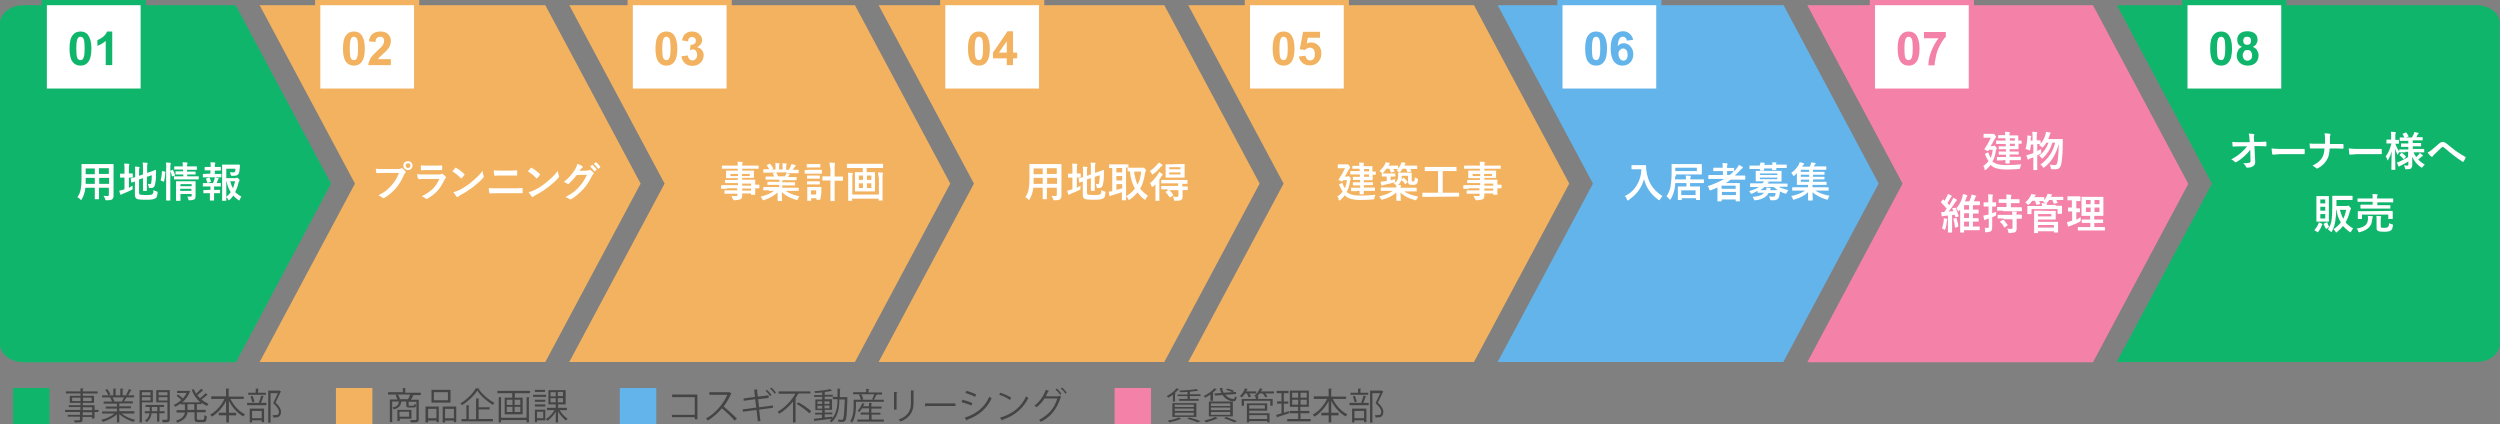 <?xml version="1.0" encoding="utf-8"?>
<!-- Generator: Adobe Illustrator 29.5.1, SVG Export Plug-In . SVG Version: 9.03 Build 0)  -->
<svg version="1.1" id="レイヤー_1" xmlns="http://www.w3.org/2000/svg" xmlns:xlink="http://www.w3.org/1999/xlink" x="0px"
	 y="0px" width="960px" height="163px" viewBox="0 0 960 163" style="enable-background:new 0 0 960 163;" xml:space="preserve">
<rect x="0" y="0" width="960" height="163" fill="#808080" stroke="none"/>
<style type="text/css">
	.st0{clip-path:url(#SVGID_00000165198048001512753890000002533296873843008169_);}
	.st1{fill:#10B56C;}
	.st2{fill:#F2B25F;}
	.st3{fill:#63B4EA;}
	.st4{fill:#F482A8;}
	.st5{fill:#FFFFFF;}
	.st6{fill:#444444;}
	.st7{fill:#FFFFFF;stroke:#10B56C;stroke-width:2;}
	.st8{fill:#FFFFFF;stroke:#F2B25F;stroke-width:2;}
	.st9{fill:#FFFFFF;stroke:#63B4EA;stroke-width:2;}
	.st10{fill:#FFFFFF;stroke:#F482A8;stroke-width:2;}
</style>
<g>
	<defs>
		<rect id="SVGID_1_" width="960" height="163"/>
	</defs>
	<clipPath id="SVGID_00000181773560050063798370000009285715984535196587_">
		<use xlink:href="#SVGID_1_"  style="overflow:visible;"/>
	</clipPath>
	<g style="clip-path:url(#SVGID_00000181773560050063798370000009285715984535196587_);">
		<path class="st1" d="M90.6,139.1H9.1c-5,0-9.1-3.1-9.1-6.9V8.9C0,5.1,4.1,2,9.1,2h81.4l36.6,68.5L90.6,139.1z"/>
		<path class="st2" d="M209.4,2H99.7l36.6,68.5L99.7,139h109.7L246,70.5L209.4,2z"/>
		<path class="st2" d="M328.3,2H218.6l36.6,68.5L218.6,139h109.7l36.6-68.5L328.3,2z"/>
		<path class="st2" d="M447.1,2H337.4L374,70.5L337.4,139h109.7l36.6-68.5L447.1,2z"/>
		<path class="st2" d="M566,2H456.3l36.6,68.5L456.3,139H566l36.6-68.5L566,2z"/>
		<path class="st3" d="M684.9,2H575.1l36.6,68.5L575.1,139h109.7l36.6-68.5L684.9,2z"/>
		<path class="st4" d="M803.7,2H694l36.6,68.5L694,139.1h109.7l36.6-68.5L803.7,2z"/>
		<path class="st1" d="M950.9,2h-138l2.4,4.5l34.1,64L812.8,139h138c5.1,0,9.1-3.1,9.1-6.9V8.9C960,5.1,955.9,2,950.9,2z"/>
		<path class="st5" d="M39.8,75.2c0.6,0,1.1,0.1,1.5,0.1c0.3,0,0.5-0.2,0.5-0.5v-2.7H38V74v2.4c0,0.1,0,0.1,0,0.1h-0.1h-1.4
			c-0.1,0-0.1,0-0.1,0v-0.1V74v-1.9h-3.6c-0.2,1.7-0.7,3.2-1.4,4.4c-0.1,0.2-0.2,0.3-0.3,0.3s-0.2-0.1-0.3-0.3
			c-0.3-0.3-0.7-0.6-1.1-0.8c0.6-0.8,1.1-1.8,1.3-3c0.2-1.1,0.3-2.5,0.3-4.3v-2.6v-2.6c0-0.1,0-0.2,0-0.2s0.1,0,0.2,0h2.2h7.5h2.2
			c0.1,0,0.1,0,0.2,0c0,0,0,0.1,0,0.2v2.6V73v2.2c0,0.6-0.2,1-0.5,1.3s-1,0.4-2.1,0.4c-0.3,0-0.4,0-0.5-0.1c0,0-0.1-0.2-0.1-0.4
			C40.2,76,40,75.6,39.8,75.2z M32.9,70.6h3.5v-2.3h-3.5v0.2C32.9,69.3,32.9,70,32.9,70.6z M32.9,66.9h3.5v-2.2h-3.5V66.9z
			 M41.8,64.6H38v2.2h3.8V64.6z M38.1,70.6h3.8v-2.3h-3.8V70.6z"/>
		<path class="st5" d="M50.9,71.3c0,0.2,0,0.3,0,0.6c0,0.1,0,0.3,0,0.4c0,0.1,0,0.2,0,0.3s0,0.2-0.1,0.2c0,0-0.2,0.1-0.4,0.2
			c-0.8,0.4-1.9,0.9-3.2,1.4c-0.3,0.1-0.5,0.2-0.5,0.3c-0.1,0.1-0.2,0.1-0.3,0.1c-0.1,0-0.2-0.1-0.2-0.2c-0.1-0.3-0.3-0.8-0.4-1.4
			c0.6-0.1,1.1-0.2,1.6-0.4l0.4-0.1v-4.5h-0.1h-1.5c-0.1,0-0.1,0-0.1,0v-0.1v-1.2c0-0.1,0-0.1,0-0.2s0.1,0,0.1,0h1.5h0.1v-1.5
			c0-1.1,0-1.9-0.1-2.4c0.6,0,1.2,0.1,1.7,0.1c0.2,0,0.3,0.1,0.3,0.2c0,0,0,0.1-0.1,0.3c-0.1,0.2-0.1,0.7-0.1,1.5v1.7h1.3
			c0.1,0,0.2,0.1,0.2,0.2V68c0,0.1-0.1,0.2-0.2,0.2h-1.3v4C49.8,71.9,50.3,71.6,50.9,71.3z M58.9,73c0.4,0.2,0.8,0.4,1.2,0.5
			c0.2,0,0.3,0.1,0.3,0.1s0.1,0.1,0.1,0.2c0,0,0,0.1,0,0.3c-0.1,0.7-0.2,1.2-0.3,1.5c-0.1,0.3-0.3,0.5-0.6,0.6
			c-0.3,0.2-0.7,0.3-1.3,0.4s-1.4,0.1-2.5,0.1c-1.8,0-2.9-0.1-3.4-0.4c-0.4-0.3-0.6-0.8-0.6-1.6v-5c-0.3,0.1-0.6,0.2-0.9,0.3
			c-0.2,0.1-0.3,0.1-0.3,0.1c-0.1,0-0.1,0-0.1,0s-0.1,0-0.1-0.1l-0.2-1.3v-0.1c0,0,0-0.1,0.1-0.1c0.4-0.1,1-0.3,1.6-0.5v-1.8
			c0-0.1,0-0.3,0-0.4c0-0.7,0-1.3-0.1-1.8c0.5,0,1.1,0,1.5,0.1c0.2,0,0.3,0.1,0.3,0.2c0,0.1,0,0.2-0.1,0.3c-0.1,0.1-0.1,0.6-0.1,1.5
			v1.4l1.5-0.5v-2.3c0-0.8,0-1.5-0.1-2.3c0.6,0,1.2,0.1,1.6,0.1c0.2,0,0.3,0.1,0.3,0.2c0,0,0,0.1-0.1,0.3c-0.1,0.2-0.1,0.6-0.1,1.4
			v2l1.2-0.4c0.6-0.2,1.1-0.4,1.6-0.6c0.3-0.1,0.4-0.2,0.5-0.2s0.1,0.1,0.1,0.2v2c0,1.6-0.2,2.8-0.4,3.6c-0.2,0.8-0.7,1.2-1.4,1.2
			c-0.3,0-0.5,0-0.6,0c-0.2,0-0.3,0-0.3-0.1c0,0-0.1-0.2-0.1-0.4c-0.1-0.4-0.2-0.8-0.3-1.1c0.3,0.1,0.6,0.1,0.8,0.1s0.3,0,0.3-0.1
			c0.1-0.1,0.1-0.2,0.2-0.5c0.1-0.6,0.2-1.6,0.2-2.8l-1.9,0.6v2.8v2.5c0,0.1,0,0.1,0,0.1s-0.1,0-0.2,0H55c-0.1,0-0.1,0-0.1,0v-0.1
			v-2.5v-2.3l-1.5,0.5V74c0,0.4,0.1,0.6,0.3,0.7c0.2,0.1,1,0.2,2.3,0.2c0.9,0,1.5,0,1.9-0.1c0.3,0,0.5-0.1,0.7-0.3
			c0.1-0.1,0.2-0.3,0.3-0.6C58.9,74,58.9,73.6,58.9,73z"/>
		<path class="st5" d="M62.5,65.7l0.8,0.2c0.2,0,0.2,0.1,0.2,0.2c0,0,0,0,0,0.1c-0.1,1.4-0.3,2.6-0.5,3.5c0,0.1-0.1,0.1-0.1,0.1
			s-0.1,0-0.2-0.1l-0.8-0.3c-0.1-0.1-0.2-0.1-0.2-0.2v-0.1c0.3-0.9,0.4-2,0.5-3.2c0-0.1,0-0.1,0.1-0.1
			C62.3,65.7,62.4,65.7,62.5,65.7z M63.7,62.4c0.6,0,1.2,0.1,1.6,0.1c0.2,0,0.3,0.1,0.3,0.2c0,0.1,0,0.2-0.1,0.3
			c-0.1,0.2-0.1,0.8-0.1,1.8V74v2.8c0,0.1,0,0.2,0,0.2h-0.1H64c-0.1,0-0.1,0-0.2,0c0,0,0-0.1,0-0.2V74v-9.3
			C63.9,63.8,63.8,63,63.7,62.4z M66.3,65.2C66.4,65.2,66.4,65.2,66.3,65.2c0.2,0,0.2,0,0.2,0.1c0.3,0.7,0.5,1.3,0.7,1.9
			c0,0.1,0,0.1,0,0.1c0,0.1-0.1,0.1-0.2,0.2l-0.7,0.2c-0.1,0-0.1,0-0.2,0s-0.1,0-0.1-0.1c-0.1-0.6-0.3-1.3-0.6-1.9
			c0-0.1,0-0.1,0-0.1c0-0.1,0.1-0.1,0.2-0.1L66.3,65.2z M69.2,68.9H67c-0.1,0-0.1,0-0.2,0c0,0,0-0.1,0-0.2v-0.9c0-0.1,0-0.1,0-0.1
			h0.1h2.2h1.3V67h-0.8h-2c-0.1,0-0.1,0-0.2,0c0,0,0-0.1,0-0.2V66c0-0.1,0-0.1,0-0.2h0.1h2h0.8v-0.7h-1.1h-2.1c-0.1,0-0.1,0-0.2,0
			V65v-0.9c0-0.1,0-0.2,0-0.2H67h2.1h1.1c0-0.5,0-1-0.1-1.6c0.5,0,1.1,0.1,1.6,0.1c0.2,0,0.3,0.1,0.3,0.2s0,0.1,0,0.2
			c0,0.1-0.1,0.2-0.1,0.2c0,0.1-0.1,0.4-0.1,0.9h1.5h2.1c0.1,0,0.1,0,0.2,0c0,0,0,0.1,0,0.2V65c0,0.1,0,0.1,0,0.2c0,0-0.1,0-0.2,0
			h-2.1h-1.5v0.7h1.1h2c0.1,0,0.1,0,0.2,0V66v0.8c0,0.1,0,0.2,0,0.2H75h-2h-1.1v0.7h2h2.2c0.1,0,0.1,0,0.2,0c0.1,0,0,0.1,0,0.1v0.9
			c0,0.1,0,0.1,0,0.2h-0.1H74H69.2z M71.9,75.5c0.4,0,0.7,0,1.1,0c0.2,0,0.4,0,0.5-0.1c0.1-0.1,0.1-0.2,0.1-0.3v-0.6h-4.3v0.7v1.7
			c0,0.1,0,0.1,0,0.2c0,0-0.1,0-0.2,0h-1.3c-0.1,0-0.1,0-0.2,0c0,0,0-0.1,0-0.2v-1.7v-3.7v-1.7c0-0.1,0-0.2,0-0.2s0.1,0,0.2,0h2H73
			h2c0.1,0,0.1,0,0.1,0s0,0.1,0,0.2v1.9V73v2.2c0,0.6-0.1,1.1-0.4,1.3c-0.3,0.2-0.9,0.4-1.8,0.4c-0.1,0-0.2,0-0.2,0
			c-0.2,0-0.3,0-0.3-0.1c0-0.1-0.1-0.2-0.1-0.4C72.2,76.1,72.1,75.7,71.9,75.5z M73.6,70.7h-4.3v0.8h4.3V70.7z M69.2,73.3h4.3v-0.8
			h-4.3V73.3z"/>
		<path class="st5" d="M80,66.7h0.8v-1.3h-0.4h-1.7c-0.1,0-0.1,0-0.1,0v-0.1v-1c0-0.1,0.1-0.2,0.2-0.2h1.7h0.4c0-0.7,0-1.3-0.1-1.8
			c0.6,0,1.2,0.1,1.6,0.1c0.2,0,0.3,0.1,0.3,0.2s0,0.2-0.1,0.3c-0.1,0.1-0.1,0.4-0.1,0.8v0.4h0.4h1.7c0.1,0,0.2,0.1,0.2,0.2v1
			c0,0.1-0.1,0.2-0.2,0.2h-1.7h-0.4v1.3H83h1.9c0.1,0,0.1,0,0.1,0s0,0.1,0,0.2v1c0,0.1,0,0.1,0,0.1h-0.1H83h-3h-1.9
			c-0.1,0-0.2,0-0.2,0V68v-1c0-0.1,0-0.2,0-0.2s0.1,0,0.2,0L80,66.7z M80.3,72.9h0.5v-1.3H80h-1.9c-0.1,0-0.1,0-0.2,0
			c0,0,0-0.1,0-0.2v-1c0-0.1,0-0.1,0-0.1H78h1.9h1.9c0.2-0.5,0.4-1,0.5-1.4c0.1-0.2,0.1-0.4,0.2-0.8c0.5,0.1,0.9,0.2,1.3,0.3
			c0.2,0,0.2,0.1,0.2,0.2s0,0.1-0.1,0.2c-0.1,0.1-0.2,0.2-0.2,0.3c-0.2,0.5-0.4,0.8-0.5,1.2h1.5c0.1,0,0.1,0,0.1,0v0.1v1
			c0,0.1,0,0.2,0,0.2h-0.1h-1.9h-0.6v1.3h0.4h1.8c0.1,0,0.1,0,0.1,0V73v1c0,0.1,0,0.1,0,0.2h-0.1h-1.8h-0.4v1v1.7c0,0.1,0,0.1,0,0.1
			h-0.1h-1.3c-0.1,0-0.1,0-0.2,0v-0.1v-1.7v-1h-0.5h-1.8c-0.1,0-0.1,0-0.2,0v-0.1v-1c0-0.1,0-0.1,0-0.1h0.1L80.3,72.9z M79.1,68.7
			C79.1,68.6,79.1,68.6,79.1,68.7c0-0.1,0.1-0.2,0.2-0.2l0.9-0.3c0.1,0,0.1,0,0.1,0c0.1,0,0.1,0,0.2,0.1c0.2,0.4,0.4,0.9,0.5,1.4
			c0,0.1,0,0.1,0,0.1c0,0.1-0.1,0.1-0.2,0.1l-0.9,0.3c-0.1,0-0.1,0-0.2,0s-0.1,0-0.1-0.1C79.5,69.6,79.3,69.1,79.1,68.7z M92.7,75.5
			c-0.2,0.3-0.4,0.6-0.6,1.1C92,76.8,91.9,77,91.8,77c0,0-0.2-0.1-0.3-0.2c-0.7-0.5-1.4-1.1-1.9-1.7c-0.4,0.5-0.8,1.1-1.4,1.6
			c-0.2,0.2-0.3,0.2-0.3,0.2c-0.1,0-0.2-0.1-0.3-0.3c-0.2-0.4-0.4-0.7-0.7-0.9c0,0.3,0,0.6,0,0.9c0,0.2,0,0.3,0,0.3
			c0,0.1-0.1,0.2-0.2,0.2h-1.2c-0.1,0-0.2,0-0.2,0V77v-3.3v-6.9v-3.4c0-0.1,0-0.1,0-0.2c0,0,0.1,0,0.2,0h2h2.6h1.8
			c0.1,0,0.2,0.1,0.2,0.2c0,0.1,0,0.3,0,0.4c0,0.2,0,0.3,0,0.4c-0.1,1.2-0.2,2-0.4,2.4c-0.2,0.3-0.4,0.6-0.7,0.7
			c-0.3,0.1-0.6,0.2-1.1,0.2c-0.4,0-0.7,0-0.8,0c-0.2,0-0.3,0-0.4-0.1c0,0-0.1-0.2-0.1-0.3c-0.1-0.4-0.2-0.8-0.3-1
			c0.5,0.1,0.9,0.1,1.3,0.1c0.2,0,0.4,0,0.5-0.1s0.2-0.2,0.2-0.3c0.1-0.3,0.1-0.6,0.1-1h-3.5v3.6h3.4c0.2,0,0.4,0,0.5-0.1
			c0.1,0,0.2-0.1,0.2-0.1c0.1,0,0.3,0.1,0.6,0.4s0.4,0.5,0.4,0.6s0,0.2-0.1,0.3c-0.1,0.1-0.2,0.3-0.3,0.6c-0.3,1.5-0.8,2.7-1.3,3.7
			C91,74.3,91.7,75,92.7,75.5z M86.9,75.6c0.7-0.6,1.3-1.2,1.7-1.8c-0.7-1.1-1.3-2.5-1.6-4.2h-0.1V75.6z M90.3,69.6h-1.9
			c0.3,1.1,0.6,2,1.1,2.7C89.7,71.6,90,70.7,90.3,69.6z"/>
		<path class="st5" d="M144.3,64.8c0.7,0.1,1.7,0.1,3.1,0.1h5.7c0.4,0,0.7-0.1,0.9-0.2c0.1-0.1,0.2-0.1,0.3-0.1c0.1,0,0.2,0,0.3,0.1
			c0.5,0.4,0.8,0.8,1.1,1.1c0.1,0.1,0.1,0.2,0.1,0.3s-0.1,0.2-0.2,0.3c-0.1,0.1-0.2,0.3-0.4,0.6c-0.9,2.1-1.9,3.8-3.1,5.2
			c-1.4,1.6-3,2.9-4.5,3.8c-0.1,0.1-0.3,0.1-0.4,0.1c-0.1,0-0.3-0.1-0.4-0.2c-0.3-0.3-0.8-0.6-1.5-0.9c1.2-0.6,2.3-1.3,3.1-1.9
			c0.7-0.6,1.4-1.3,2.1-2.1c1.2-1.4,2.1-2.9,2.7-4.6h-5.8c-0.6,0-1.5,0-2.6,0.1c-0.2,0-0.3-0.1-0.3-0.3
			C144.4,66.2,144.4,65.6,144.3,64.8z M156.7,61.9c0.5,0,0.9,0.2,1.3,0.6c0.3,0.3,0.4,0.7,0.4,1.1c0,0.5-0.2,0.9-0.6,1.3
			c-0.3,0.3-0.7,0.4-1.2,0.4s-0.9-0.2-1.3-0.6c-0.3-0.3-0.4-0.7-0.4-1.2s0.2-1,0.6-1.3C155.9,62,156.3,61.9,156.7,61.9z M156.7,62.7
			c-0.3,0-0.5,0.1-0.7,0.3s-0.2,0.4-0.2,0.6c0,0.3,0.1,0.5,0.3,0.7c0.2,0.2,0.4,0.2,0.6,0.2c0.3,0,0.5-0.1,0.7-0.3
			c0.2-0.2,0.2-0.4,0.2-0.6c0-0.3-0.1-0.5-0.3-0.7C157.2,62.7,157,62.7,156.7,62.7z"/>
		<path class="st5" d="M160.2,66.9c0.8,0.1,1.8,0.1,3,0.1h5.5c0.4,0,0.6-0.1,0.9-0.2c0.1-0.1,0.1-0.1,0.2-0.1c0.1,0,0.1,0,0.2,0.1
			c0.4,0.3,0.8,0.7,1.1,1c0.1,0.1,0.2,0.2,0.2,0.3s-0.1,0.2-0.2,0.3c-0.2,0.2-0.4,0.4-0.5,0.8c-0.9,1.8-1.8,3.3-2.9,4.4
			c-1,1-2.2,1.9-3.6,2.7c-0.2,0.1-0.3,0.1-0.3,0.1c-0.1,0-0.2-0.1-0.4-0.2c-0.3-0.3-0.8-0.6-1.5-0.8c1.7-0.8,3.1-1.8,4.3-2.9
			c1.1-1.1,1.9-2.4,2.5-3.8h-5.5c-0.9,0-1.7,0-2.4,0.1c-0.1,0-0.2-0.1-0.2-0.3C160.3,68.3,160.3,67.8,160.2,66.9z M161.6,63.5
			c0.8,0.1,1.6,0.1,2.6,0.1h2.9c0.6,0,1.5,0,2.5-0.1c0.1,0,0.2,0.1,0.2,0.3s0,0.4,0,0.6c0,0.2,0,0.4,0,0.6s-0.1,0.3-0.2,0.3
			c0,0,0,0-0.1,0h-2.3H164c-0.9,0-1.6,0-2.2,0.1c-0.1,0-0.2-0.1-0.2-0.4C161.6,64.6,161.6,64.1,161.6,63.5z"/>
		<path class="st5" d="M173.7,65.8c0.3-0.3,0.6-0.7,1.1-1.3c0.1-0.1,0.1-0.1,0.2-0.1c0,0,0.1,0,0.2,0.1c1,0.5,2,1.3,3.1,2.3
			c0.1,0.1,0.1,0.2,0.1,0.2s0,0.1-0.1,0.2c-0.3,0.5-0.7,0.9-1,1.2c-0.1,0.1-0.2,0.1-0.2,0.1c-0.1,0-0.1,0-0.2-0.1
			C176,67.4,174.9,66.5,173.7,65.8z M174.1,73.8c0.9-0.2,1.6-0.5,2.2-0.8c1-0.5,1.9-1,2.6-1.5c0.6-0.4,1.3-0.9,2-1.5
			c1.1-0.9,1.9-1.6,2.6-2.3c0.6-0.6,1.2-1.3,1.8-2.1c0.1,0.7,0.2,1.3,0.4,1.9c0.1,0.1,0.1,0.2,0.1,0.3c0,0.1-0.1,0.3-0.3,0.5
			c-0.9,1.1-2.2,2.2-3.7,3.4c-1.3,1-2.9,2.1-4.8,3.1c-0.6,0.3-0.9,0.6-1.1,0.7c-0.1,0.1-0.2,0.2-0.3,0.2c-0.1,0-0.2-0.1-0.3-0.2
			C174.9,75,174.5,74.4,174.1,73.8z"/>
		<path class="st5" d="M187.7,72.2c0.9,0.1,2,0.1,3.3,0.1h5.8c1.2,0,2.4,0,3.6-0.1c0.2,0,0.3,0.1,0.3,0.3c0,0.2,0,0.5,0,0.7
			c0,0.2,0,0.5,0,0.7c0,0.2-0.1,0.3-0.2,0.3c-0.8,0-1.9,0-3.5,0h-6c-1.3,0-2.2,0-2.9,0.1c-0.1,0-0.2-0.1-0.2-0.3
			C187.8,73.7,187.7,73.1,187.7,72.2z M189.6,65.4c0.8,0.1,1.7,0.1,2.7,0.1h3.2c0.8,0,1.7,0,2.9-0.1c0.1,0,0.2,0.1,0.2,0.3
			c0,0.2,0,0.5,0,0.7c0,0.2,0,0.5,0,0.7s-0.1,0.3-0.2,0.3c-0.8,0-1.7,0-2.8,0h-3.2c-0.6,0-1.4,0-2.4,0.1c-0.1,0-0.2-0.1-0.2-0.3
			C189.7,66.7,189.6,66.1,189.6,65.4z"/>
		<path class="st5" d="M202.7,65.8c0.3-0.3,0.6-0.7,1.1-1.3c0.1-0.1,0.1-0.1,0.2-0.1c0,0,0.1,0,0.2,0.1c1,0.5,2,1.3,3.1,2.3
			c0.1,0.1,0.1,0.2,0.1,0.2s0,0.1-0.1,0.2c-0.3,0.5-0.7,0.9-1,1.2c-0.1,0.1-0.2,0.1-0.2,0.1c-0.1,0-0.1,0-0.2-0.1
			C205,67.4,203.9,66.5,202.7,65.8z M203,73.8c0.9-0.2,1.6-0.5,2.2-0.8c1-0.5,1.9-1,2.6-1.5c0.6-0.4,1.3-0.9,2-1.5
			c1.1-0.9,1.9-1.6,2.6-2.3c0.6-0.6,1.2-1.3,1.8-2.1c0.1,0.7,0.2,1.3,0.4,1.9c0.1,0.1,0.1,0.2,0.1,0.3c0,0.1-0.1,0.3-0.3,0.5
			c-0.9,1.1-2.2,2.2-3.7,3.4c-1.3,1-2.9,2.1-4.8,3.1c-0.6,0.3-0.9,0.6-1.1,0.7c-0.1,0.1-0.2,0.2-0.3,0.2s-0.2-0.1-0.3-0.2
			C203.8,75,203.4,74.4,203,73.8z"/>
		<path class="st5" d="M222.5,65.6l2.9-0.1c0.4,0,0.6-0.1,0.8-0.2c0.1,0,0.1-0.1,0.2-0.1c0.1,0,0.2,0,0.3,0.1
			c0.4,0.2,0.7,0.5,1.1,0.9c0.1,0.1,0.2,0.2,0.2,0.4c0,0.1-0.1,0.2-0.2,0.3c-0.2,0.2-0.4,0.4-0.5,0.7c-1,2-2.1,3.7-3.2,4.9
			c-0.7,0.8-1.6,1.6-2.5,2.4c-0.8,0.7-1.6,1.2-2.3,1.6c-0.1,0.1-0.2,0.1-0.3,0.1s-0.2-0.1-0.4-0.2c-0.4-0.3-0.9-0.6-1.5-0.7
			c1.3-0.7,2.4-1.4,3.2-2c0.7-0.5,1.4-1.2,2.1-2c0.7-0.8,1.3-1.5,1.7-2.2c0.4-0.6,0.8-1.4,1.3-2.4l-3.9,0.1c-1.3,1.6-2.3,2.7-3,3.3
			c-0.1,0.1-0.2,0.2-0.3,0.2c-0.1,0-0.2,0-0.2-0.1c-0.5-0.3-1-0.6-1.5-0.7c1.8-1.5,3.2-3,4.3-4.8c0.5-0.8,0.8-1.6,0.9-2.2
			c0.9,0.3,1.5,0.6,1.9,0.9c0.1,0.1,0.2,0.2,0.2,0.3s-0.1,0.2-0.2,0.3c-0.1,0-0.2,0.2-0.4,0.4C223,64.9,222.8,65.2,222.5,65.6z
			 M226.6,63.9l0.8-0.6h0.1c0,0,0.1,0,0.1,0.1c0.5,0.4,1.1,1,1.5,1.7v0.1c0,0.1,0,0.1-0.1,0.1l-0.7,0.5h-0.1c-0.1,0-0.1,0-0.1-0.1
			C227.7,65,227.1,64.4,226.6,63.9z M228,62.9l0.8-0.6h0.1c0,0,0.1,0,0.1,0.1c0.6,0.5,1.1,1,1.5,1.6v0.1c0,0.1,0,0.1-0.1,0.2
			l-0.6,0.5l-0.1,0.1c-0.1,0-0.1,0-0.1-0.1C229.2,64,228.6,63.4,228,62.9z"/>
		<path class="st5" d="M279.1,72.5h-2c-0.1,0-0.2-0.1-0.2-0.2v-1c0-0.1,0.1-0.2,0.2-0.2h2h4.3v-0.8h-2.6h-2.2
			c-0.1,0-0.2-0.1-0.2-0.2v-0.9c0-0.1,0-0.1,0-0.1h0.1h2.2h2.6v-0.7h-2.1H279c-0.1,0-0.2,0-0.2,0s0-0.1,0-0.2v-0.8v-0.9v-0.8
			c0-0.1,0-0.1,0-0.2c0,0,0.1,0,0.2,0h2.2h2.1v-0.7h-4h-2c-0.1,0-0.1,0-0.1,0v-0.1v-1c0-0.1,0-0.1,0-0.1h0.1h2h4
			c0-0.6,0-1.1-0.1-1.5c0.7,0,1.3,0,1.7,0.1c0.2,0,0.3,0.1,0.3,0.2c0,0.1,0,0.2-0.1,0.3c-0.1,0.2-0.1,0.5-0.1,0.9h4.1h2
			c0.1,0,0.1,0,0.2,0c0.1,0,0,0.1,0,0.1v1c0,0.1,0,0.1,0,0.1h-0.1h-2H285v0.7h2.1h2.2c0.1,0,0.1,0,0.2,0v0.1v0.8v0.9v0.8
			c0,0.1,0,0.2,0,0.2h-0.1h-2.2H285V69h2.6h2.2c0.1,0,0.1,0,0.2,0s0,0.1,0,0.1v1.4v0.4h1.4c0.1,0,0.2,0.1,0.2,0.2v1
			c0,0.1-0.1,0.2-0.2,0.2H291c-0.3,0-0.6,0-1,0v0.8v1.5c0,0.1,0,0.1,0,0.2c0,0-0.1,0-0.2,0h-1.2c-0.1,0-0.1,0-0.2,0v-0.1v-0.4H285
			c0,0.2,0,0.5,0,0.8c0,0.7-0.2,1.2-0.6,1.4c-0.4,0.2-1.1,0.3-2.3,0.4c-0.3,0-0.4,0-0.5-0.1c0,0-0.1-0.2-0.2-0.4
			c-0.2-0.5-0.4-0.9-0.6-1.2c0.4,0,0.8,0.1,1.2,0.1c0.1,0,0.2,0,0.4,0c0.4,0,0.6-0.1,0.7-0.1c0.1-0.1,0.1-0.2,0.1-0.4v-0.4h-2.6
			h-2.2c-0.1,0-0.1,0-0.2,0c0,0,0-0.1,0-0.2v-0.9c0-0.1,0-0.2,0-0.2h0.1h2.2h2.6v-0.8h-4V72.5z M280.5,67.6h2.9v-0.8h-2.9V67.6z
			 M287.9,67.6v-0.8h-3v0.8H287.9z M288.4,70.5H285v0.8h3.4V70.5z M285,73.2h3.4v-0.8H285V73.2z"/>
		<path class="st5" d="M295.3,73.1h-2c-0.1,0-0.1,0-0.2,0V73v-1c0-0.1,0-0.1,0-0.2c0,0,0.1,0,0.2,0h2h3.9V71H297h-2.2
			c-0.1,0-0.1,0-0.1,0v-0.1V70c0-0.1,0-0.1,0-0.2s0.1,0,0.1,0h2.2h2.3V69h-3h-2.1c-0.1,0-0.1,0-0.2,0v-0.1V68c0-0.1,0-0.1,0-0.2
			c0,0,0.1,0,0.2,0h2.1h1c-0.2-0.4-0.3-0.7-0.5-1c0-0.1-0.1-0.1-0.1-0.1s0.1-0.1,0.2-0.1l1-0.3h-2.6h-2c-0.1,0-0.1,0-0.2,0v-0.1v-1
			c0-0.1,0-0.2,0-0.2s0.1,0,0.2,0h2h0.1c-0.2-0.4-0.5-0.9-0.9-1.4l-0.1-0.1c0,0,0.1-0.1,0.2-0.2l0.9-0.4c0.1,0,0.1,0,0.1,0
			s0.1,0,0.2,0.1c0.5,0.6,0.8,1.1,1.1,1.6c0,0.1,0,0.1,0,0.1s-0.1,0.1-0.2,0.2l-0.4,0.2h1.5V64c0-0.6,0-1.1-0.1-1.4
			c0.6,0,1.2,0.1,1.5,0.1c0.1,0,0.2,0.1,0.2,0.1c0,0.1,0,0.1-0.1,0.3c-0.1,0.2-0.1,0.4-0.1,0.9v1.1h1.3v-1c0-0.6,0-1.1-0.1-1.4
			c0.7,0,1.2,0.1,1.5,0.1c0.1,0,0.2,0.1,0.2,0.1c0,0.1,0,0.1-0.1,0.3s-0.1,0.4-0.1,0.9v1.1h1c0.3-0.4,0.5-0.9,0.7-1.3
			c0.1-0.3,0.2-0.6,0.3-0.9c0.5,0.1,1,0.2,1.5,0.4c0.1,0,0.2,0.1,0.2,0.2c0,0.1-0.1,0.2-0.2,0.3c-0.1,0.1-0.2,0.2-0.3,0.3
			c-0.1,0.2-0.4,0.5-0.7,1h0.2h2c0.1,0,0.1,0,0.1,0s0,0.1,0,0.2v1c0,0.1,0,0.1,0,0.1h-0.1h-2h-2.8c0.4,0.1,0.9,0.2,1.3,0.3
			c0.1,0,0.2,0.1,0.2,0.2s-0.1,0.2-0.2,0.2c0,0-0.1,0.1-0.2,0.3l-0.3,0.5h1h2.1c0.1,0,0.1,0,0.2,0s0,0.1,0,0.1V69
			c0,0.1-0.1,0.2-0.2,0.2h-2.1h-3.2V70h2.5h2.2c0.1,0,0.1,0,0.2,0v0.1V71c0,0.1,0,0.1,0,0.2c0,0-0.1,0-0.2,0h-2.2h-2.5v0.9h4.2h2
			c0.1,0,0.1,0,0.1,0v0.1v1c0,0.1,0,0.1,0,0.1h-0.1h-2h-2.9c1.2,0.9,3,1.6,5.3,2.1c-0.3,0.3-0.5,0.7-0.6,1s-0.2,0.4-0.4,0.4
			c0,0-0.2,0-0.4-0.1c-2.2-0.6-3.9-1.6-5.4-2.9l0.1,3.2c0,0.1,0,0.1,0,0.2h-0.1h-1.4c-0.1,0-0.2-0.1-0.2-0.2s0-0.2,0-0.5
			c0-0.9,0-1.7,0-2.6c-1.3,1.2-3,2.2-5.1,2.9c-0.2,0.1-0.3,0.1-0.4,0.1s-0.2-0.1-0.4-0.4c-0.2-0.4-0.4-0.8-0.6-1
			c2.2-0.5,3.9-1.3,5.1-2.2h-1.9V73.1z M301.9,66.8c0.1-0.1,0.1-0.3,0.2-0.6H298l0.1,0.1c0.3,0.5,0.5,1,0.7,1.4h2.6
			C301.6,67.4,301.7,67.1,301.9,66.8z"/>
		<path class="st5" d="M310.8,65.2h2.9h1.7c0.1,0,0.2,0.1,0.2,0.2v1.1c0,0.1,0,0.1,0,0.2h-0.1h-1.7h-2.9h-1.7c-0.1,0-0.1,0-0.2,0
			c0,0,0-0.1,0-0.2v-1.1c0-0.1,0-0.1,0-0.1h0.1L310.8,65.2z M315,76.6C315,76.7,315,76.7,315,76.6l-0.1,0.1h-1.3c-0.1,0-0.1,0-0.1,0
			v-0.1v-0.5h-2v0.8c0,0.1,0,0.1,0,0.2h-0.1h-1.2c-0.1,0-0.2,0-0.2,0V77v-2.4v-1.1V72c0-0.1,0-0.1,0-0.2c0,0,0.1,0,0.2,0h1.5h2h1.5
			c0.1,0,0.1,0,0.2,0s0,0.1,0,0.1v1.2v1.1L315,76.6z M311.4,63h2h1.4c0.1,0,0.1,0,0.2,0s0,0.1,0,0.1v1.1c0,0.1,0,0.1,0,0.1
			s-0.1,0-0.2,0h-1.4h-2h-1.5c-0.1,0-0.1,0-0.1,0v-0.1v-1.1c0-0.1,0-0.1,0-0.1h0.1H311.4z M311.5,67.4h1.8h1.3c0.1,0,0.1,0,0.2,0
			v0.1v1c0,0.1,0,0.1,0,0.1s-0.1,0-0.2,0h-1.3h-1.8h-1.4c-0.1,0-0.1,0-0.2,0s0-0.1,0-0.1v-1c0-0.1,0-0.1,0-0.1h0.1H311.5z
			 M311.5,69.6h1.8h1.3c0.1,0,0.1,0,0.2,0v0.1v1c0,0.1,0,0.1,0,0.1s-0.1,0-0.2,0h-1.3h-1.8h-1.4c-0.1,0-0.1,0-0.2,0s0-0.1,0-0.1v-1
			c0-0.1,0-0.1,0-0.1h0.1H311.5z M313.4,73.1h-2v1.6h2V73.1z M318.5,62.4c0.7,0,1.3,0.1,1.8,0.1c0.2,0,0.3,0.1,0.3,0.2
			c0,0,0,0.1,0,0.2c0,0.1,0,0.1,0,0.2c-0.1,0.2-0.1,0.8-0.1,1.8v2.9h1h2c0.1,0,0.2,0,0.2,0s0,0.1,0,0.2v1.3c0,0.1,0,0.1,0,0.1
			s-0.1,0-0.2,0h-2h-1v4.8V77c0,0.1,0,0.2,0,0.2h-0.1H319c-0.1,0-0.1,0-0.1,0s0-0.1,0-0.2v-2.8v-4.9H318h-2c-0.1,0-0.1,0-0.2,0
			c-0.1,0,0-0.1,0-0.1v-1.3c0-0.1,0-0.2,0-0.2s0.1,0,0.2,0h2h0.9v-2.8C318.6,63.8,318.6,63,318.5,62.4z"/>
		<path class="st5" d="M327.4,64.5h-2c-0.1,0-0.2-0.1-0.2-0.2v-1.2c0-0.1,0-0.2,0-0.2h0.1h2h9.6h2c0.1,0,0.1,0,0.2,0
			c0,0,0,0.1,0,0.2v1.2c0,0.1-0.1,0.2-0.2,0.2h-2h-4.1v1.6h1h2c0.1,0,0.1,0,0.2,0c0,0,0,0.1,0,0.2V68v3.6v1.7c0,0.1,0,0.1,0,0.2
			c0,0-0.1,0-0.2,0h-2h-3.4h-2c-0.1,0-0.1,0-0.1,0v-0.1v-1.7V68v-1.7c0-0.1,0-0.2,0-0.2h0.1h2h0.9v-1.6H327.4z M337.2,66.2
			c0.7,0,1.2,0.1,1.6,0.1c0.2,0,0.3,0.1,0.3,0.2s0,0.2-0.1,0.3c-0.1,0.1-0.1,0.7-0.1,1.7v5.1v3.2c0,0.1,0,0.1,0,0.2h-0.1h-1.3
			c-0.1,0-0.1,0-0.1,0v-0.1v-0.6h-10.2v0.6c0,0.1,0,0.1,0,0.2h-0.1h-1.3c-0.1,0-0.1,0-0.1,0V77v-3.2v-5.2c0-1.1,0-1.8-0.1-2.3
			c0.7,0,1.2,0.1,1.6,0.1c0.2,0,0.3,0.1,0.3,0.2s0,0.2-0.1,0.3c-0.1,0.1-0.1,0.7-0.1,1.7v6.1h10.2v-6.2
			C337.3,67.4,337.2,66.7,337.2,66.2z M329.8,69.1h1.6v-1.7h-1.6V69.1z M329.8,72.2h1.6v-1.8h-1.6V72.2z M334.6,67.4h-1.7v1.7h1.7
			V67.4z M334.6,72.2v-1.8h-1.7v1.8H334.6z"/>
		<path class="st5" d="M403.8,75.2c0.6,0,1.1,0.1,1.5,0.1c0.3,0,0.5-0.2,0.5-0.5v-2.7H402V74v2.4c0,0.1,0,0.1,0,0.1h-0.1h-1.4
			c-0.1,0-0.1,0-0.1,0v-0.1V74v-1.9h-3.6c-0.2,1.7-0.7,3.2-1.4,4.4c-0.1,0.2-0.2,0.3-0.3,0.3s-0.2-0.1-0.3-0.3
			c-0.3-0.3-0.7-0.6-1.1-0.8c0.6-0.8,1.1-1.8,1.3-3c0.2-1.1,0.3-2.5,0.3-4.3v-2.6v-2.6c0-0.1,0-0.2,0-0.2s0.1,0,0.2,0h2.2h7.5h2.2
			c0.1,0,0.1,0,0.2,0c0,0,0,0.1,0,0.2v2.6V73v2.2c0,0.6-0.2,1-0.5,1.3c-0.3,0.3-1,0.4-2.1,0.4c-0.3,0-0.4,0-0.5-0.1
			c0,0-0.1-0.2-0.1-0.4C404.2,76,404,75.6,403.8,75.2z M396.9,70.6h3.5v-2.3h-3.5v0.2C396.9,69.3,396.9,70,396.9,70.6z M396.9,66.9
			h3.5v-2.2h-3.5V66.9z M405.8,64.6H402v2.2h3.8V64.6z M402.1,70.6h3.8v-2.3h-3.8V70.6z"/>
		<path class="st5" d="M414.9,71.3c0,0.2,0,0.3,0,0.6c0,0.1,0,0.3,0,0.4c0,0.1,0,0.2,0,0.3s0,0.2-0.1,0.2c0,0-0.2,0.1-0.4,0.2
			c-0.8,0.4-1.9,0.9-3.2,1.4c-0.3,0.1-0.5,0.2-0.5,0.3c-0.1,0.1-0.2,0.1-0.3,0.1s-0.2-0.1-0.2-0.2c-0.1-0.3-0.3-0.8-0.4-1.4
			c0.6-0.1,1.1-0.2,1.6-0.4l0.4-0.1v-4.5h-0.1h-1.5c-0.1,0-0.1,0-0.1,0v-0.1v-1.2c0-0.1,0-0.1,0-0.2s0.1,0,0.1,0h1.5h0.1v-1.5
			c0-1.1,0-1.9-0.1-2.4c0.6,0,1.2,0.1,1.7,0.1c0.2,0,0.3,0.1,0.3,0.2c0,0,0,0.1-0.1,0.3c-0.1,0.2-0.1,0.7-0.1,1.5v1.7h1.3
			c0.1,0,0.2,0.1,0.2,0.2V68c0,0.1-0.1,0.2-0.2,0.2h-1.3v4C413.8,71.9,414.3,71.6,414.9,71.3z M422.9,73c0.4,0.2,0.8,0.4,1.2,0.5
			c0.2,0,0.3,0.1,0.3,0.1s0.1,0.1,0.1,0.2c0,0,0,0.1,0,0.3c-0.1,0.7-0.2,1.2-0.3,1.5c-0.1,0.3-0.3,0.5-0.6,0.6
			c-0.3,0.2-0.7,0.3-1.3,0.4c-0.6,0.1-1.4,0.1-2.5,0.1c-1.8,0-2.9-0.1-3.4-0.4c-0.4-0.3-0.6-0.8-0.6-1.6v-5
			c-0.3,0.1-0.6,0.2-0.9,0.3c-0.2,0.1-0.3,0.1-0.3,0.1c-0.1,0-0.1,0-0.1,0s-0.1,0-0.1-0.1l-0.2-1.3v-0.1c0,0,0-0.1,0.1-0.1
			c0.4-0.1,1-0.3,1.6-0.5v-1.8c0-0.1,0-0.3,0-0.4c0-0.7,0-1.3-0.1-1.8c0.5,0,1.1,0,1.5,0.1c0.2,0,0.3,0.1,0.3,0.2
			c0,0.1,0,0.2-0.1,0.3s-0.1,0.6-0.1,1.5v1.4l1.5-0.5v-2.3c0-0.8,0-1.5-0.1-2.3c0.6,0,1.2,0.1,1.6,0.1c0.2,0,0.3,0.1,0.3,0.2
			c0,0,0,0.1-0.1,0.3s-0.1,0.6-0.1,1.4v2l1.2-0.4c0.6-0.2,1.1-0.4,1.6-0.6c0.3-0.1,0.4-0.2,0.5-0.2c0.1,0,0.1,0.1,0.1,0.2v2
			c0,1.6-0.2,2.8-0.4,3.6c-0.2,0.8-0.7,1.2-1.4,1.2c-0.3,0-0.5,0-0.6,0c-0.2,0-0.3,0-0.3-0.1c0,0-0.1-0.2-0.1-0.4
			c-0.1-0.4-0.2-0.8-0.3-1.1c0.3,0.1,0.6,0.1,0.8,0.1c0.2,0,0.3,0,0.3-0.1c0.1-0.1,0.1-0.2,0.2-0.5c0.1-0.6,0.2-1.6,0.2-2.8
			l-1.9,0.6v2.8v2.5c0,0.1,0,0.1,0,0.1s-0.1,0-0.2,0H419c-0.1,0-0.1,0-0.1,0v-0.1v-2.5v-2.3l-1.5,0.5V74c0,0.4,0.1,0.6,0.3,0.7
			c0.2,0.1,1,0.2,2.3,0.2c0.9,0,1.5,0,1.9-0.1c0.3,0,0.5-0.1,0.7-0.3c0.1-0.1,0.2-0.3,0.3-0.6C422.9,74,422.9,73.6,422.9,73z"/>
		<path class="st5" d="M440.8,75.2c-0.3,0.3-0.6,0.7-0.8,1.2c-0.1,0.2-0.2,0.3-0.3,0.3c-0.1,0-0.2-0.1-0.4-0.2
			c-1-0.8-1.8-1.7-2.5-2.6c-0.8,1-1.8,1.9-2.9,2.7c-0.2,0.1-0.3,0.2-0.4,0.2s-0.2-0.1-0.3-0.4c-0.2-0.5-0.5-0.8-0.8-1
			c1.4-0.9,2.6-1.9,3.4-3c-1-1.8-1.7-4-1.9-6.6h-0.8c-0.1,0-0.1,0-0.1,0s0-0.1,0-0.2v-1.3h-0.6V75v1.7c0,0.1,0,0.1,0,0.2h-0.1H431
			c-0.1,0-0.1,0-0.2,0c-0.1,0,0-0.1,0-0.1v-1.7v-1.3c-1.1,0.4-2.4,0.8-3.8,1.2c-0.3,0.1-0.4,0.1-0.5,0.2c-0.1,0.1-0.2,0.1-0.3,0.1
			c-0.1,0-0.2-0.1-0.2-0.2c-0.1-0.5-0.2-1-0.3-1.5c0.5-0.1,1-0.1,1.4-0.2v-8.9c-0.3,0-0.5,0-0.7,0c-0.2,0-0.2,0-0.3,0s-0.1,0-0.2,0
			v-0.1v-1.1c0-0.1,0-0.1,0-0.2h0.1h2h3.2h2c0.1,0,0.1,0,0.1,0v0.1v1.2c0.2,0,0.7,0,1.6,0h3.5c0.2,0,0.3,0,0.4,0
			c0.1,0,0.1-0.1,0.2-0.1s0.3,0.2,0.7,0.5c0.3,0.3,0.4,0.5,0.4,0.6s-0.1,0.2-0.2,0.4c-0.1,0.1-0.2,0.4-0.2,0.8
			c-0.4,2.4-1,4.4-1.9,5.9C438.6,73.4,439.6,74.3,440.8,75.2z M428.7,66.2h2.2v-1.7h-2.2V66.2z M428.7,69.3h2.2v-1.7h-2.2V69.3z
			 M430.9,72.3v-1.6h-2.2v2.2C429.3,72.8,430,72.6,430.9,72.3z M438.2,65.9h-2.7c0.2,2,0.7,3.6,1.3,5
			C437.6,69.5,438,67.9,438.2,65.9z"/>
		<path class="st5" d="M445.1,66c0.4,0.2,0.7,0.4,1.2,0.8c0.1,0.1,0.2,0.2,0.2,0.3s-0.1,0.2-0.2,0.2c-0.1,0.1-0.3,0.2-0.4,0.6
			c-0.3,0.4-0.5,0.8-0.7,1v6v2c0,0.1,0,0.1,0,0.2h-0.1h-1.3c-0.1,0-0.1,0-0.1,0V77v-2v-2.4c0-0.4,0-1,0-1.8
			c-0.3,0.3-0.6,0.6-0.9,0.8c-0.2,0.1-0.3,0.2-0.4,0.2s-0.1-0.1-0.2-0.3c-0.2-0.5-0.3-0.9-0.6-1.2c1.2-0.9,2.2-2.1,3.1-3.5
			C444.9,66.6,445,66.3,445.1,66z M445,62.4c0.4,0.2,0.9,0.5,1.2,0.8c0.2,0.1,0.2,0.2,0.2,0.3c0,0.1-0.1,0.2-0.2,0.2
			c-0.2,0.1-0.3,0.2-0.5,0.4c-0.8,1-1.7,1.9-2.8,2.7c-0.2,0.1-0.3,0.2-0.4,0.2s-0.2-0.1-0.3-0.4c-0.2-0.4-0.4-0.7-0.7-0.9
			c1.1-0.7,2-1.5,2.8-2.5C444.7,62.9,444.8,62.7,445,62.4z M448.3,72.7h-2.2c-0.1,0-0.1,0-0.2,0v-0.1v-1.1c0-0.1,0-0.1,0-0.1h0.1
			h2.2h4.2v-1h-4.1h-2.2c-0.1,0-0.1,0-0.2,0v-0.1v-1.1c0-0.1,0-0.1,0-0.1s0.1,0,0.2,0h2.2h5.3h2.2c0.1,0,0.2,0.1,0.2,0.2v1.1
			c0,0.1-0.1,0.2-0.2,0.2c0,0-0.1,0-0.2,0c-0.5,0-1,0-1.6,0v1h1.9c0.1,0,0.1,0,0.2,0s0,0.1,0,0.1v1.1c0,0.1,0,0.1,0,0.2
			c0,0-0.1,0-0.2,0c0,0-0.1,0-0.2,0c-0.5,0-1,0-1.6,0v0.7v1.9c0,0.6-0.2,1-0.5,1.2c-0.3,0.2-1.1,0.3-2.2,0.3c-0.3,0-0.4,0-0.5-0.1
			c0,0-0.1-0.2-0.1-0.4c-0.1-0.4-0.2-0.8-0.5-1.1c0.4,0,0.9,0.1,1.4,0.1c0.1,0,0.2,0,0.4,0c0.3,0,0.4-0.2,0.4-0.5V73h-4.2V72.7z
			 M452.7,63h2c0.1,0,0.1,0,0.2,0s0,0.1,0,0.1v1.4v2.1V68c0,0.1,0,0.1,0,0.2h-0.1h-2h-3.1h-2c-0.1,0-0.1,0-0.1,0v-0.1v-1.4v-2.1
			v-1.4c0-0.1,0-0.1,0-0.1h0.1h2L452.7,63L452.7,63z M449,73c0.6,0.5,1.1,1.1,1.5,1.8c0,0.1,0.1,0.1,0.1,0.1s-0.1,0.1-0.2,0.2
			l-1,0.6c-0.1,0.1-0.1,0.1-0.2,0.1c0,0-0.1,0-0.1-0.1c-0.5-0.8-1-1.4-1.5-1.9c-0.1-0.1-0.1-0.1-0.1-0.1s0.1-0.1,0.2-0.1l0.9-0.6
			c0.1,0,0.1-0.1,0.2-0.1C448.8,72.9,448.9,72.9,449,73z M449,64.2V65h4.3v-0.8H449z M453.3,67v-0.8H449V67H453.3z"/>
		<path class="st5" d="M864.1,57.5c-0.6,0.8-1.3,1.6-2.3,2.5c-1,0.9-2,1.7-3,2.2c-0.1,0.1-0.3,0.1-0.4,0.1c-0.1,0-0.2-0.1-0.3-0.2
			c-0.4-0.4-0.8-0.7-1.3-0.9c1.5-0.8,2.8-1.7,3.7-2.5c1-0.9,1.8-1.7,2.4-2.5h-2.8c-0.8,0-1.6,0-2.6,0.1c-0.1,0-0.2-0.1-0.2-0.3
			c0-0.2-0.1-0.7-0.1-1.5c0.8,0.1,1.8,0.1,2.9,0.1h3.8l-0.1-1.4c0-0.8-0.1-1.4-0.3-1.9c0.9,0,1.6,0.1,2,0.2c0.1,0,0.2,0.1,0.2,0.2
			c0,0,0,0.1-0.1,0.2c-0.1,0.2-0.1,0.5-0.1,0.8c0,0.2,0,0.4,0,0.6l0.1,1.2h1.4c0.8,0,1.8,0,3.1-0.1c0.2,0,0.2,0.1,0.2,0.2
			c0,0.2,0,0.5,0,0.7s0,0.5,0,0.7c0,0.2-0.1,0.2-0.2,0.2c-1.3-0.1-2.3-0.1-3.1-0.1h-1.3l0.3,6c0,0.1,0,0.1,0,0.2
			c0,0.7-0.3,1.2-0.8,1.5c-0.6,0.4-1.4,0.6-2.2,0.6c-0.3,0-0.4-0.1-0.5-0.3c-0.2-0.5-0.6-1-1.1-1.4c1.1,0,1.8-0.1,2.3-0.2
			c0.2,0,0.3-0.1,0.4-0.2c0.1-0.1,0.1-0.3,0.1-0.5c0-0.1,0-0.1,0-0.2L864.1,57.5z"/>
		<path class="st5" d="M872.3,57c0.8,0.1,2,0.2,3.5,0.2h5.2c0.5,0,1.2,0,2,0c1,0,1.6,0,1.7,0h0.1c0.1,0,0.2,0.1,0.2,0.2
			c0,0.2,0,0.5,0,0.8s0,0.5,0,0.8c0,0.2-0.1,0.2-0.2,0.2h-0.1c-1.6,0-2.8,0-3.6,0h-5.8l-2.4,0.2c-0.2,0-0.3-0.1-0.4-0.3
			C872.4,58.5,872.4,57.9,872.3,57z"/>
		<path class="st5" d="M894.7,55.3h2.1c0.7,0,1.7,0,2.8,0h0.1c0.1,0,0.2,0.1,0.2,0.3s0,0.4,0,0.6s0,0.4,0,0.6c0,0.1,0,0.2-0.1,0.3
			c0,0-0.1,0-0.2,0l-2.7-0.1h-2.3c-0.1,1.2-0.2,2.1-0.4,2.8c-0.1,0.5-0.4,1.1-0.7,1.6c-0.8,1.3-1.9,2.4-3.4,3.2
			c-0.1,0.1-0.2,0.1-0.4,0.1c-0.1,0-0.2-0.1-0.4-0.2c-0.4-0.4-0.9-0.7-1.3-0.9c1.7-0.8,2.9-1.8,3.6-2.9c0.6-0.9,0.9-2.1,1-3.7h-3.1
			c-0.3,0-0.7,0-1.3,0c-0.5,0-0.9,0-1,0c-0.1,0-0.2-0.1-0.2-0.3s-0.1-0.7-0.1-1.6c0.7,0.1,1.6,0.1,2.7,0.1h3.2c0-1.1,0-1.9,0-2.4
			c0-0.6-0.1-1.2-0.2-1.6c1,0,1.7,0.1,2.1,0.2c0.2,0,0.2,0.1,0.2,0.2c0,0.1,0,0.2-0.1,0.4c-0.1,0.2-0.1,0.5-0.1,1
			C894.7,54,894.7,54.7,894.7,55.3z"/>
		<path class="st5" d="M901.9,57c0.8,0.1,2,0.2,3.5,0.2h5.2c0.5,0,1.2,0,2,0c1,0,1.6,0,1.7,0h0.1c0.1,0,0.2,0.1,0.2,0.2
			c0,0.2,0,0.5,0,0.8s0,0.5,0,0.8c0,0.2-0.1,0.2-0.2,0.2h-0.1c-1.6,0-2.8,0-3.6,0h-5.8l-2.4,0.2c-0.2,0-0.3-0.1-0.4-0.3
			C902.1,58.5,902,57.9,901.9,57z"/>
		<path class="st5" d="M923.7,58.5h-2.2c-0.1,0-0.1,0-0.2,0c-0.1,0,0-0.1,0-0.1v-0.1c-0.2,0.3-0.3,0.6-0.4,0.8
			c-0.1,0.2-0.1,0.3-0.2,0.3c-0.1,0-0.1-0.1-0.2-0.3c-0.3-0.6-0.6-1.2-0.8-2c0,1.8,0,3.7,0.1,5.7c0,0.4,0,1,0,1.7c0,0.3,0,0.5,0,0.5
			c0,0.1,0,0.1,0,0.2h-0.1h-1.3c-0.1,0-0.1,0-0.1,0v-0.1c0,0,0-0.4,0-1.1c0-2.1,0.1-4.1,0.1-5.9c-0.3,1.2-0.8,2.3-1.3,3.2
			c-0.1,0.2-0.2,0.3-0.2,0.3c-0.1,0-0.1-0.1-0.2-0.3c-0.2-0.5-0.3-0.9-0.6-1.2c1.1-1.5,1.8-3.2,2.2-5h-0.2h-1.5c-0.1,0-0.1,0-0.2,0
			c0,0,0-0.1,0-0.2v-1.1c0-0.1,0-0.2,0-0.2h0.1h1.5h0.2v-0.9c0-0.9,0-1.7-0.1-2.1c0.6,0,1.1,0.1,1.6,0.1c0.2,0,0.3,0.1,0.3,0.2
			c0,0.1,0,0.2-0.1,0.3c-0.1,0.2-0.1,0.7-0.1,1.5v1h1.3c0.1,0,0.1,0,0.1,0s0,0.1,0,0.2V55c0,0.1,0,0.2,0,0.2h-0.1h-1.3
			c0.4,1.1,0.9,2.1,1.5,3v-0.7c0-0.1,0-0.1,0-0.1h0.1h2.2h1.2v-1h-0.7h-2c-0.1,0-0.1,0-0.1,0v-0.1v-1c0-0.1,0-0.2,0-0.2h0.1h2h0.7
			v-1h-1h-2.1c-0.1,0-0.2-0.1-0.2-0.2v-1c0-0.1,0-0.1,0-0.1h0.1h1.7c-0.2-0.5-0.5-0.9-0.7-1.3c0-0.1,0-0.1,0-0.1s0.1-0.1,0.2-0.1
			l1-0.4c0.1,0,0.1,0,0.2,0c0,0,0.1,0,0.1,0.1c0.3,0.4,0.5,0.8,0.8,1.3c0,0.1,0,0.1,0,0.1s-0.1,0.1-0.2,0.1l-0.9,0.3h2.4
			c0.3-0.6,0.5-1,0.7-1.4c0.1-0.2,0.1-0.4,0.2-0.7c0.5,0.1,1,0.2,1.4,0.3c0.2,0.1,0.3,0.1,0.3,0.2s-0.1,0.2-0.2,0.2
			c-0.1,0.1-0.2,0.2-0.2,0.3c-0.2,0.4-0.4,0.7-0.5,1h0.1h2.1c0.1,0,0.1,0,0.2,0v0.1v1c0,0.1,0,0.1,0,0.1s-0.1,0-0.2,0H928h-1.5v1
			h1.1h2c0.1,0,0.1,0,0.1,0s0,0.1,0,0.2v1c0,0.1,0,0.1,0,0.1h-0.1h-2h-1.1v1h2h2.2c0.1,0,0.1,0,0.2,0v0.1v1.1c0,0.1,0,0.1,0,0.1
			s-0.1,0-0.2,0h-2.2h-1.7c0.3,0.6,0.6,1.2,1,1.8c0.3-0.3,0.7-0.6,1-1c0.2-0.2,0.3-0.4,0.4-0.6c0.4,0.3,0.7,0.5,1,0.8
			c0.1,0.1,0.2,0.2,0.2,0.3c0,0.1-0.1,0.2-0.2,0.2c-0.1,0-0.3,0.1-0.5,0.3c-0.4,0.4-0.8,0.7-1.1,1c0.7,0.7,1.5,1.3,2.5,1.9
			c-0.3,0.3-0.6,0.6-0.8,0.9c-0.1,0.2-0.2,0.3-0.3,0.3c0,0-0.2-0.1-0.4-0.2c-1.5-1-2.6-2.4-3.3-4c0,0.5,0,1.1,0,1.9c0,0.6,0,1,0,1.2
			c0,0.7-0.2,1.1-0.5,1.4c-0.3,0.2-0.9,0.3-1.7,0.3c-0.3,0-0.4,0-0.5-0.1c0,0-0.1-0.2-0.1-0.4c-0.1-0.4-0.2-0.7-0.4-1
			c0.4,0,0.8,0.1,1.1,0.1s0.4,0,0.5-0.1c0.1-0.1,0.1-0.2,0.1-0.4V62c-1,0.6-1.9,1.1-2.9,1.6c-0.3,0.1-0.4,0.2-0.5,0.3
			c-0.1,0.1-0.1,0.1-0.2,0.1c-0.1,0-0.1-0.1-0.2-0.2c-0.2-0.4-0.4-0.9-0.6-1.4c0.4-0.1,0.7-0.2,0.9-0.3c1.1-0.5,2.3-1.1,3.4-1.8v-2
			h-1V58.5z M921.5,59.7C921.4,59.7,921.4,59.6,921.5,59.7c-0.1-0.1-0.1-0.2,0-0.3l0.6-0.6c0.1-0.1,0.1-0.1,0.2-0.1
			c0,0,0.1,0,0.1,0.1c0.5,0.3,1,0.7,1.4,1.2c0,0.1,0.1,0.1,0.1,0.1s0,0.1-0.1,0.2l-0.6,0.7c-0.1,0.1-0.2,0.1-0.2,0.1s-0.1,0-0.1-0.1
			C922.5,60.6,922.1,60.1,921.5,59.7z"/>
		<path class="st5" d="M932.2,58.6c0.4-0.2,0.9-0.5,1.4-0.9c0.6-0.5,1.6-1.3,2.9-2.5c0.5-0.4,1-0.7,1.4-0.7c0.3,0,0.5,0,0.7,0.1
			c0.2,0.1,0.4,0.2,0.7,0.4c2.2,1.7,3.3,2.7,3.5,2.8c1,0.7,2.2,1.5,3.8,2.4c0.1,0.1,0.2,0.1,0.2,0.2v0.1c-0.2,0.6-0.5,1.1-0.8,1.5
			c-0.1,0.1-0.1,0.2-0.2,0.2c-0.1,0-0.1,0-0.2-0.1c-0.8-0.5-1.9-1.3-3.5-2.5c-0.8-0.6-1.9-1.5-3.4-2.8c-0.3-0.2-0.5-0.4-0.7-0.4
			c-0.1,0-0.3,0.1-0.5,0.3l-2.7,2.6c-0.3,0.3-0.5,0.5-0.6,0.7c-0.1,0.1-0.2,0.2-0.3,0.2c-0.1,0-0.2,0-0.3-0.1
			C933.2,59.9,932.8,59.3,932.2,58.6z"/>
		<path class="st5" d="M888.7,88.4c0.6-0.7,1.1-1.4,1.5-2.3c0.1-0.2,0.2-0.4,0.2-0.7c0.5,0.1,0.9,0.3,1.2,0.5
			c0.2,0.1,0.2,0.1,0.2,0.2c0,0.1,0,0.2-0.1,0.2c-0.1,0.1-0.1,0.2-0.2,0.5c-0.3,0.8-0.7,1.5-1.2,2.1c-0.2,0.2-0.3,0.3-0.3,0.3
			c-0.1,0-0.2-0.1-0.3-0.2C889.4,88.8,889,88.6,888.7,88.4z M892.7,75.3h1.5c0.1,0,0.1,0,0.1,0v0.1v2.1v5.4V85c0,0.1,0,0.1,0,0.1
			h-0.1h-1.5h-1.5h-1.5c-0.1,0-0.1,0-0.2,0s0-0.1,0-0.1v-2.1v-5.4v-2.1c0-0.1,0-0.1,0-0.1h0.1h1.5H892.7z M892.9,76.6H891v1.5h1.9
			V76.6z M891,80.9h1.9v-1.5H891V80.9z M892.9,83.9v-1.7H891v1.7H892.9z M894.4,87.1c-0.3,0.2-0.6,0.5-0.9,0.7
			c-0.1,0.1-0.2,0.1-0.2,0.1c-0.1,0-0.2-0.1-0.3-0.3c-0.2-0.4-0.5-0.9-0.7-1.5c0-0.1,0-0.1,0-0.1c0-0.1,0.1-0.1,0.2-0.2l0.9-0.4
			c0.1,0,0.1-0.1,0.2-0.1c0,0,0.1,0,0.1,0.1C893.8,86,894.1,86.5,894.4,87.1z M897.2,76.8v2.3h3.9c0.2,0,0.4,0,0.4-0.1
			c0.1-0.1,0.2-0.1,0.2-0.1c0.1,0,0.3,0.2,0.6,0.5s0.5,0.6,0.5,0.7c0,0.1,0,0.2-0.1,0.3c-0.1,0.1-0.2,0.3-0.3,0.6
			c-0.4,1.7-1,3.1-1.7,4.4c0.7,0.9,1.7,1.6,2.9,2.3c-0.3,0.4-0.5,0.7-0.7,1.1c-0.1,0.3-0.2,0.4-0.3,0.4c-0.1,0-0.2-0.1-0.4-0.2
			c-1-0.7-1.8-1.5-2.5-2.2c-0.7,0.9-1.4,1.6-2.3,2.3c-0.2,0.1-0.3,0.2-0.3,0.2c-0.1,0-0.2-0.1-0.3-0.4c-0.2-0.3-0.4-0.6-0.7-0.9
			c1.1-0.7,2-1.6,2.8-2.6c-0.9-1.4-1.5-3-1.7-4.9h-0.1c0,1.4-0.1,2.7-0.3,4.1c-0.2,1.7-0.7,3.1-1.3,4.2c-0.1,0.2-0.2,0.3-0.3,0.3
			c-0.1,0-0.2-0.1-0.3-0.2c-0.3-0.3-0.6-0.6-1-0.8c0.8-1,1.3-2.3,1.5-4.1c0.1-1.2,0.2-2.7,0.2-4.6v-4c0-0.1,0-0.1,0-0.2
			c0,0,0.1,0,0.2,0h2h3.4h2c0.1,0,0.2,0.1,0.2,0.2v1.2c0,0.1-0.1,0.2-0.2,0.2h-2H897.2z M899.8,84c0.5-1,0.9-2.1,1.1-3.4h-2.4
			C898.9,81.9,899.3,83.1,899.8,84z"/>
		<path class="st5" d="M904.9,87.8c1.7-0.3,2.8-0.7,3.5-1.4c0.5-0.5,0.8-1.2,0.9-2.1c0-0.3,0-0.5,0-0.7c0-0.2,0-0.5-0.1-0.7
			c0.6,0,1.1,0.1,1.7,0.1c0.2,0,0.3,0.1,0.3,0.2c0,0,0,0.1-0.1,0.3c-0.1,0.1-0.1,0.4-0.2,0.9c-0.1,1.3-0.5,2.2-1.3,3
			c-0.7,0.7-1.8,1.3-3.3,1.7c-0.2,0.1-0.3,0.1-0.4,0.1c-0.1,0-0.2-0.1-0.4-0.4C905.5,88.4,905.2,88,904.9,87.8z M908.8,80.1h-2.2
			c-0.1,0-0.2-0.1-0.2-0.2v-1.1c0-0.1,0.1-0.2,0.2-0.2h2.2h2.3v-1.1h-3.5h-2.1c-0.1,0-0.2,0-0.2,0v-0.1v-1.1c0-0.1,0-0.1,0-0.1
			s0.1,0,0.2,0h2.1h3.5c0-0.7,0-1.3-0.1-1.7c0.7,0,1.3,0.1,1.8,0.1c0.2,0,0.2,0.1,0.2,0.2c0,0.1,0,0.2-0.1,0.3
			c-0.1,0.2-0.1,0.5-0.1,1.1h3.9h2.1c0.1,0,0.2,0.1,0.2,0.2v1.1c0,0.1,0,0.1,0,0.2h-0.1h-2.1h-3.9v1.1h2.6h2.2c0.1,0,0.1,0,0.2,0
			c0.1,0,0,0.1,0,0.1V80c0,0.1,0,0.1,0,0.1s-0.1,0-0.2,0h-2.2H908.8z M916.5,81h2.1c0.1,0,0.2,0.1,0.2,0.2v0.7v0.6V84
			c0,0.1,0,0.1,0,0.1s-0.1,0-0.2,0h-1.3c-0.1,0-0.1,0-0.2,0c-0.1,0,0-0.1,0-0.1v-1.6H907V84c0,0.1,0,0.1,0,0.1h-0.1h-1.3
			c-0.1,0-0.2,0-0.2,0V84v-1.5V82v-0.8c0-0.1,0-0.1,0-0.1s0.1,0,0.2,0h2.1L916.5,81L916.5,81z M917.4,85.7c0.3,0.2,0.7,0.3,1.1,0.4
			c0.2,0.1,0.3,0.1,0.3,0.1s0.1,0.1,0.1,0.2c0,0,0,0.1,0,0.2c-0.1,0.5-0.2,1-0.3,1.3c-0.1,0.2-0.3,0.4-0.5,0.6
			c-0.4,0.3-1.2,0.5-2.6,0.5c-1.1,0-1.8-0.1-2.3-0.3c-0.4-0.2-0.6-0.5-0.6-1.1v-3.1c0-0.6,0-1.2-0.1-1.6c0.6,0,1.2,0.1,1.6,0.1
			c0.2,0,0.3,0.1,0.3,0.2c0,0.1,0,0.2-0.1,0.3c0,0.1-0.1,0.4-0.1,0.8v2.6c0,0.3,0.1,0.5,0.2,0.5c0.2,0.1,0.6,0.1,1.1,0.1
			c0.7,0,1.1-0.1,1.3-0.2C917.2,87.1,917.4,86.6,917.4,85.7z"/>
		<path class="st5" d="M761.5,63.8c0.9-0.6,1.6-1.3,2.1-1.9c-0.5-0.7-0.9-1.5-1.3-2.5c0-0.1-0.1-0.2-0.1-0.2c0-0.1,0.1-0.1,0.2-0.2
			l0.8-0.4c0.1-0.1,0.2-0.1,0.2-0.1c0.1,0,0.1,0.1,0.2,0.3c0.2,0.7,0.5,1.3,0.8,1.8c0.4-0.8,0.7-1.9,0.8-3.1h-1.4l-0.3,0.4
			c-0.1,0.1-0.1,0.1-0.2,0.1c-0.1,0-0.3-0.1-0.7-0.3c-0.4-0.2-0.6-0.3-0.6-0.4c0,0,0-0.1,0.1-0.2c0.9-1.3,1.7-2.7,2.4-4.2h-1.1h-1.5
			c-0.1,0-0.1,0-0.2,0v-0.1v-1.2c0-0.1,0-0.2,0-0.2h0.1h1.5h1.7c0.2,0,0.3,0,0.4,0h0.2c0.1,0,0.3,0.2,0.5,0.5
			c0.3,0.4,0.4,0.6,0.4,0.7c0,0.1-0.1,0.2-0.2,0.3c-0.1,0.1-0.2,0.3-0.4,0.6c-0.8,1.5-1.3,2.3-1.5,2.6h0.8c0.2,0,0.3,0,0.4-0.1
			c0.1-0.1,0.2-0.1,0.2-0.1c0.1,0,0.3,0.2,0.6,0.5c0.3,0.3,0.4,0.5,0.4,0.6c0,0.1-0.1,0.2-0.2,0.3c-0.1,0.1-0.1,0.3-0.2,0.6
			c-0.2,1.6-0.6,3-1.3,4.1l0.1,0.1c1.1,0.9,2.7,1.3,4.9,1.3c2.3,0,4.3-0.1,6.1-0.3c-0.2,0.4-0.4,0.8-0.4,1.2
			c-0.1,0.3-0.1,0.4-0.2,0.5c-0.1,0-0.2,0.1-0.4,0.1c-1.5,0.1-3.2,0.2-5,0.2c-2.5,0-4.4-0.5-5.5-1.5c-0.2-0.2-0.3-0.3-0.3-0.3
			c-0.4,0.6-1,1.2-1.7,1.8c-0.2,0.2-0.3,0.2-0.4,0.2c-0.1,0-0.2-0.1-0.3-0.3C762.1,64.4,761.9,64,761.5,63.8z M769,61.6h-2.1
			c-0.1,0-0.1,0-0.1,0v-0.1v-1c0-0.1,0-0.1,0-0.2h0.1h2.1h1.3v-0.9h-0.7h-2c-0.1,0-0.1,0-0.1,0v-0.1v-0.9c0-0.1,0-0.1,0-0.2h0.1h2
			h0.7v-0.9h-0.9h-1.7c-0.1,0-0.1,0-0.2,0s0-0.1,0-0.1v-0.9c0-0.1,0-0.1,0-0.1h0.1h1.7h0.9v-0.9h-1.4h-2.1c-0.1,0-0.1,0-0.2,0
			c0,0,0-0.1,0-0.2v-0.9c0-0.1,0-0.1,0-0.2h0.1h2.1h1.4v-0.9h-0.6h-2c-0.1,0-0.1,0-0.2,0c-0.1,0,0-0.1,0-0.1v-1c0-0.1,0-0.1,0-0.1
			h0.1h2h0.6c0-0.5-0.1-1-0.1-1.3c0.5,0,1.1,0.1,1.6,0.1c0.2,0,0.3,0.1,0.3,0.2c0,0,0,0.1-0.1,0.3c-0.1,0.1-0.1,0.4-0.1,0.8h0.9h2.3
			c0.1,0,0.2,0,0.2,0v0.1v1.6V54h1.1c0.1,0,0.1,0,0.2,0v0.1v1c0,0.1,0,0.1,0,0.1h-0.1c-0.1,0-0.4,0-1.1,0v0.4v1.5c0,0.1,0,0.1,0,0.2
			c0,0-0.1,0-0.2,0h-2.3h-0.9v0.9h1.3h2c0.1,0,0.1,0,0.2,0v0.1v0.9c0,0.1,0,0.1,0,0.1s-0.1,0-0.2,0h-2h-1.3v0.9h1.9h2.2
			c0.1,0,0.1,0,0.2,0v0.1v1c0,0.1,0,0.1,0,0.2c0,0-0.1,0-0.2,0h-2.2h-1.9c0,0.3,0,0.6,0,0.8c0,0.2,0,0.3,0,0.3c0,0.1,0,0.1,0,0.2
			c0,0-0.1,0-0.2,0h-1.2c-0.1,0-0.2,0-0.2,0s0-0.1,0-0.2v-1.1H769V61.6z M773.7,53.1h-1.9V54h1.9V53.1z M773.7,56.1v-0.9h-1.9v0.9
			H773.7z"/>
		<path class="st5" d="M777.8,57.2c0.4-1.3,0.6-2.7,0.7-4.2c0-0.1,0-0.2,0-0.3c0-0.2,0-0.5,0-0.7c0.6,0.1,1,0.1,1.3,0.2
			c0.2,0,0.2,0.1,0.2,0.2c0,0.1,0,0.2-0.1,0.3c0,0.1-0.1,0.3-0.1,0.5c0,0.3,0,0.6-0.1,0.8h0.8v-1c0-0.9,0-1.7-0.1-2.4
			c0.6,0,1.2,0.1,1.6,0.1c0.2,0,0.3,0.1,0.3,0.2c0,0.1,0,0.2-0.1,0.3c-0.1,0.2-0.1,0.8-0.1,1.8v0.9h1.3c0.1,0,0.2,0.1,0.2,0.2v1.1
			c0.8-0.9,1.4-2,1.8-3.3c0.1-0.4,0.2-0.9,0.3-1.3c0.6,0.1,1.1,0.2,1.5,0.3c0.2,0.1,0.3,0.1,0.3,0.2c0,0.1-0.1,0.2-0.2,0.3
			c-0.1,0.1-0.2,0.3-0.3,0.7c-0.1,0.4-0.3,0.8-0.5,1.3h3.7h1.7c0.2,0,0.2,0.1,0.2,0.2c0,0.6,0,1,0,1.2c0,3.4-0.2,6-0.5,7.7
			c-0.1,0.9-0.4,1.6-0.8,2c-0.4,0.4-0.9,0.5-1.6,0.5c-0.5,0-0.9,0-1.1,0c-0.3,0-0.4-0.1-0.5-0.1c0,0-0.1-0.2-0.1-0.5
			c-0.1-0.5-0.2-0.9-0.4-1.2c0.6,0.1,1.2,0.2,1.9,0.2c0.4,0,0.6-0.1,0.8-0.4c0.1-0.2,0.2-0.5,0.3-0.9c0.3-2,0.4-4.3,0.5-6.9
			c-0.6,2.2-1.4,4.1-2.3,5.5c-0.9,1.4-1.9,2.5-3.2,3.5c-0.2,0.2-0.3,0.2-0.4,0.2c-0.1,0-0.2-0.1-0.3-0.3c-0.2-0.4-0.5-0.7-0.9-0.9
			c1.6-1.1,2.8-2.4,3.8-3.9c0.8-1.2,1.4-2.7,1.9-4.5h-1.1c-0.7,2.4-1.9,4.3-3.5,5.8c-0.2,0.2-0.3,0.3-0.4,0.3
			c-0.1,0-0.2-0.1-0.3-0.3c-0.3-0.3-0.6-0.6-0.9-0.8c1.7-1.3,2.9-2.9,3.6-5h-0.8c-0.3,0.6-0.7,1.1-1.2,1.6c-0.2,0.2-0.3,0.3-0.3,0.3
			c-0.1,0-0.2-0.1-0.4-0.3c-0.3-0.2-0.6-0.5-0.9-0.7l0.4-0.4c-0.1,0-0.2,0-0.4,0c-0.3,0-0.5,0-0.7,0V58c0.6-0.3,1.1-0.6,1.5-0.8
			c0,0.5,0,0.8,0,1.1c0,0.1,0,0.2,0,0.3c0,0.1,0,0.2-0.1,0.3c0,0-0.1,0.1-0.3,0.2c-0.4,0.2-0.8,0.4-1.1,0.6v2.7v2.8
			c0,0.1,0,0.1,0,0.1h-0.1h-1.3c-0.1,0-0.1,0-0.1,0v-0.1v-2.8v-2c-0.1,0.1-0.5,0.2-1.1,0.4c-0.3,0.1-0.5,0.2-0.5,0.3
			c-0.1,0.1-0.2,0.2-0.3,0.2c-0.1,0-0.2-0.1-0.3-0.2c-0.1-0.3-0.3-0.8-0.5-1.5c0.5-0.1,1-0.2,1.5-0.4c0.3-0.1,0.7-0.2,1.2-0.4v-3.3
			h-0.9c-0.1,0.7-0.2,1.3-0.3,1.9c-0.1,0.3-0.1,0.4-0.2,0.4c0,0-0.2-0.1-0.4-0.2C778.5,57.4,778.2,57.3,777.8,57.2z"/>
		<path class="st5" d="M750.8,79.8c0.1,0,0.1,0,0.1,0s0.1,0,0.1,0.1c0.5,1,0.8,2.1,1.1,3V83c0,0.1-0.1,0.1-0.2,0.2l-0.8,0.2
			c-0.1,0-0.2,0-0.2,0c-0.1,0-0.1-0.1-0.1-0.2l-0.2-0.7l-1,0.1V87v2.1c0,0.1,0,0.1,0,0.2c0,0-0.1,0-0.2,0h-1.2c-0.1,0-0.1,0-0.2,0
			v-0.1v-2.1v-4.3l-1.3,0.1c-0.3,0-0.5,0.1-0.6,0.1c-0.1,0.1-0.2,0.1-0.3,0.1c-0.1,0-0.2-0.1-0.2-0.3c-0.1-0.4-0.1-0.8-0.2-1.4
			c0.5,0,0.9,0,1.2,0c0.4-0.6,0.7-1,0.9-1.3c-0.5-0.6-1.2-1.4-2.1-2.3c-0.1-0.1-0.1-0.1-0.1-0.1s0-0.1,0.1-0.2l0.6-0.8
			c0.1-0.1,0.1-0.1,0.2-0.1c0,0,0.1,0,0.1,0.1c0.1,0.1,0.3,0.3,0.4,0.4c0.3-0.6,0.7-1.2,1-1.8c0.1-0.2,0.2-0.5,0.3-0.8
			c0.4,0.1,0.9,0.3,1.3,0.6c0.1,0.1,0.2,0.2,0.2,0.2c0,0.1,0,0.2-0.1,0.2c-0.1,0.1-0.2,0.2-0.3,0.4c-0.5,0.8-0.9,1.5-1.3,2.1
			c0.3,0.3,0.6,0.6,0.7,0.8c0.4-0.6,0.8-1.2,1.1-1.9c0.2-0.3,0.3-0.6,0.4-1c0.6,0.3,1,0.5,1.3,0.7c0.1,0.1,0.2,0.2,0.2,0.2
			c0,0.1-0.1,0.2-0.2,0.3c-0.1,0.1-0.3,0.3-0.5,0.6c-0.8,1.2-1.6,2.4-2.5,3.5c0.4,0,1-0.1,1.8-0.1c-0.2-0.4-0.3-0.7-0.4-1
			c0-0.1,0-0.1,0-0.1c0-0.1,0.1-0.1,0.2-0.1L750.8,79.8z M745.7,87.7c0.3-0.9,0.6-1.9,0.7-3c0-0.2,0-0.3,0-0.5c0-0.1,0-0.3,0-0.4
			c0.3,0,0.7,0.1,1.1,0.2c0.2,0,0.3,0.1,0.3,0.2c0,0.1,0,0.1-0.1,0.2c0,0-0.1,0.2-0.1,0.6c-0.2,1.3-0.3,2.3-0.6,2.9
			c-0.1,0.3-0.2,0.4-0.2,0.4s-0.2-0.1-0.4-0.2C746.3,87.9,746,87.8,745.7,87.7z M751.1,83.7h0.1c0.1,0,0.1,0,0.1,0.1
			c0.3,1,0.6,2,0.7,3v0.1c0,0.1-0.1,0.1-0.2,0.2l-0.8,0.3c-0.1,0-0.1,0-0.2,0c-0.1,0-0.1-0.1-0.1-0.2c-0.1-1.2-0.3-2.2-0.6-3.1V84
			c0-0.1,0.1-0.1,0.2-0.1L751.1,83.7z M751.2,80c1.1-1.2,1.8-2.5,2.3-4.1c0.1-0.4,0.2-0.9,0.3-1.4c0.6,0.1,1.1,0.3,1.4,0.4
			c0.2,0.1,0.3,0.2,0.3,0.2c0,0.1-0.1,0.2-0.2,0.3c0,0-0.1,0.3-0.3,0.8c-0.2,0.4-0.3,0.8-0.5,1.1h1.7c0.2-0.5,0.4-0.9,0.6-1.4
			c0.1-0.4,0.2-0.8,0.3-1.2c0.5,0.1,1,0.2,1.5,0.4c0.2,0.1,0.3,0.2,0.3,0.2c0,0.1-0.1,0.2-0.2,0.3c-0.1,0.1-0.2,0.3-0.3,0.6
			c-0.3,0.7-0.4,1-0.5,1.1h0.3h1.9c0.1,0,0.2,0.1,0.2,0.2v1.1c0,0.1-0.1,0.2-0.2,0.2h-1.9h-0.6v1.7h0.1h1.9c0.1,0,0.1,0,0.2,0
			c0,0,0,0.1,0,0.2v1.1c0,0.1,0,0.1,0,0.2c0,0-0.1,0-0.2,0h-1.9h-0.1v1.8h0.1h1.9c0.1,0,0.1,0,0.2,0v0.1V85c0,0.1,0,0.1,0,0.1
			s-0.1,0-0.2,0h-1.9h-0.1V87h0.6h1.9c0.1,0,0.1,0,0.1,0v0.1v1.2c0,0.1,0,0.1,0,0.1h-0.1h-1.9h-4v0.7c0,0.1,0,0.1,0,0.2h-0.1h-1.2
			c-0.1,0-0.1,0-0.2,0v-0.1v-1.8v-6c0-0.1,0-0.4,0-0.9c0,0.1-0.1,0.1-0.2,0.2c-0.1,0.1-0.1,0.2-0.2,0.2c-0.1,0.2-0.2,0.2-0.3,0.2
			s-0.1-0.1-0.2-0.2C751.7,80.6,751.5,80.3,751.2,80z M754.2,80.5h1.9v-1.7h-1.9V80.5z M754.2,83.7h1.9v-1.8h-1.9V83.7z M754.2,87
			h1.9v-1.9h-1.9V87z"/>
		<path class="st5" d="M762.1,87.5c0.3,0,0.6,0,1.1,0c0.2,0,0.3,0,0.4-0.1c0.1-0.1,0.1-0.2,0.1-0.5v-3c-0.4,0.1-0.6,0.2-0.7,0.2
			c-0.3,0.1-0.5,0.2-0.6,0.3c-0.1,0.1-0.2,0.1-0.3,0.1c-0.1,0-0.2-0.1-0.2-0.2c-0.1-0.4-0.2-0.9-0.3-1.5c0.5-0.1,1-0.2,1.5-0.3
			l0.5-0.1v-3.1h-0.2h-1.5c-0.1,0-0.2-0.1-0.2-0.2v-1.2c0-0.1,0-0.2,0-0.2h0.1h1.5h0.2v-0.8c0-1,0-1.7-0.1-2.3
			c0.6,0,1.1,0.1,1.6,0.1c0.2,0,0.3,0.1,0.3,0.2s0,0.2-0.1,0.3c-0.1,0.1-0.1,0.7-0.1,1.6v0.9h1.3c0.1,0,0.1,0,0.1,0s0,0.1,0,0.2v1.2
			c0,0.1-0.1,0.2-0.2,0.2H765v2.6c0.6-0.2,1.1-0.4,1.6-0.6c-0.1,0.4-0.1,0.7-0.1,1c0,0.3,0,0.4-0.1,0.5c0,0.1-0.2,0.1-0.4,0.2
			c-0.4,0.2-0.7,0.3-1,0.4V84v3.2c0,0.8-0.2,1.4-0.5,1.6c-0.3,0.2-0.9,0.3-1.7,0.4c-0.3,0-0.4,0-0.5-0.1c0,0-0.1-0.2-0.1-0.4
			C762.4,88.2,762.2,87.8,762.1,87.5z M769.2,80.9H767c-0.1,0-0.1,0-0.1,0s0-0.1,0-0.2v-1.1c0-0.1,0-0.1,0-0.1h0.1h2.2h1.3v-1.6
			h-0.8h-2c-0.1,0-0.1,0-0.2,0v-0.1v-1.1c0-0.1,0-0.2,0-0.2s0.1,0,0.2,0h2h0.8c0-0.7,0-1.3-0.1-1.8c0.4,0,0.9,0,1.7,0.1
			c0.2,0,0.3,0.1,0.3,0.2s0,0.2-0.1,0.3c-0.1,0.1-0.1,0.5-0.1,1.2h1.2h2c0.1,0,0.1,0,0.1,0s0,0.1,0,0.2v1.1c0,0.1,0,0.1,0,0.2h-0.1
			h-2h-1.2v1.6h1.8h2.2c0.1,0,0.2,0.1,0.2,0.2v1.1c0,0.1,0,0.1,0,0.2c0,0.1-0.1,0-0.1,0h-2.2h-4.9V80.9z M769.4,83.9h-2.1
			c-0.1,0-0.2,0-0.2,0v-0.1v-1.1c0-0.1,0.1-0.2,0.2-0.2h2.1h3.3c0-0.5,0-1-0.1-1.3c0.6,0,1.2,0.1,1.6,0.1c0.2,0,0.3,0.1,0.3,0.2
			s0,0.1-0.1,0.2c-0.1,0.1-0.1,0.3-0.1,0.7h1.9c0.1,0,0.2,0.1,0.2,0.2v1.2c0,0.1-0.1,0.2-0.2,0.2c0,0-0.1,0-0.2,0c-0.5,0-1,0-1.6,0
			v1.7v2c0,0.7-0.2,1.1-0.5,1.4c-0.3,0.2-1.1,0.3-2.1,0.4c-0.1,0-0.2,0-0.2,0c-0.2,0-0.2,0-0.3-0.1c0,0-0.1-0.2-0.1-0.4
			c-0.1-0.6-0.3-1-0.5-1.2c0.4,0,0.9,0.1,1.3,0.1c0.2,0,0.3,0,0.4,0c0.3,0,0.4-0.2,0.4-0.5v-3.2h-3.4V83.9z M769.3,84.4
			c0.5,0.4,1,1.1,1.6,1.9c0,0.1,0.1,0.1,0.1,0.1c0,0.1-0.1,0.1-0.2,0.2l-0.9,0.7c-0.1,0.1-0.2,0.1-0.2,0.1s-0.1,0-0.1-0.1
			c-0.4-0.8-0.9-1.5-1.5-2c0-0.1-0.1-0.1-0.1-0.1c0-0.1,0-0.1,0.1-0.2l0.8-0.5c0.1-0.1,0.1-0.1,0.2-0.1
			C769.2,84.4,769.3,84.4,769.3,84.4z"/>
		<path class="st5" d="M789.4,79h2.2c0.1,0,0.1,0,0.2,0c0.1,0,0,0.1,0,0.1v0.7v0.6v1.5c0,0.1,0,0.1,0,0.2c0,0-0.1,0-0.2,0h-1.3
			c-0.1,0-0.1,0-0.2,0V82v-1.7h-10V82c0,0.1,0,0.1,0,0.2c0,0-0.1,0-0.2,0h-1.2c-0.1,0-0.1,0-0.2,0v-0.1v-1.5v-0.5v-0.8
			c0-0.1,0-0.1,0-0.2h0.1h2.2h3.3c0-0.5-0.1-0.8-0.1-1.1c0.4,0,0.9,0,1.5,0.1l-0.1-0.1c-0.2-0.2-0.5-0.3-0.9-0.5l0.3-0.3H783
			c0.2,0.3,0.3,0.7,0.5,1c0,0.1,0,0.1,0,0.1s-0.1,0.1-0.2,0.1l-1.1,0.2c-0.1,0-0.1,0-0.2,0s-0.1-0.1-0.1-0.2
			c-0.1-0.4-0.3-0.9-0.5-1.3h-1c-0.4,0.5-0.7,1-1.2,1.3c-0.2,0.2-0.3,0.3-0.4,0.3c0,0-0.2-0.1-0.3-0.3c-0.2-0.2-0.5-0.4-0.8-0.7
			c0.9-0.7,1.5-1.5,2-2.4c0.1-0.2,0.2-0.5,0.3-0.8c0.6,0.1,1.1,0.2,1.5,0.2c0.2,0,0.2,0.1,0.2,0.2c0,0.1,0,0.2-0.1,0.2
			c-0.1,0.1-0.2,0.2-0.3,0.4l-0.1,0.2h1.7h1.9c0.1,0,0.1,0,0.2,0v0.1v1c0.4-0.5,0.7-1,1-1.6c0.1-0.3,0.2-0.5,0.3-0.8
			c0.6,0.1,1,0.2,1.4,0.2c0.2,0,0.3,0.1,0.3,0.2c0,0.1,0,0.2-0.1,0.2c-0.1,0.1-0.2,0.2-0.3,0.5v0.1h2.3h2.3c0.1,0,0.1,0,0.1,0v0.1v1
			c0,0.1,0,0.1,0,0.1h-0.1h-2.3h-0.3c0.2,0.2,0.3,0.6,0.5,1c0,0.1,0,0.1,0,0.1S790,78,789.9,78l-1,0.2c-0.1,0-0.1,0-0.2,0
			c-0.1,0-0.1,0-0.1-0.1c-0.2-0.5-0.4-1-0.5-1.3h-1.2c-0.2,0.3-0.4,0.5-0.6,0.8c-0.1,0.1-0.2,0.2-0.2,0.2v0.1c0,0,0,0.1-0.1,0.3
			c0,0.1-0.1,0.3-0.1,0.5h3.5V79z M787,81h2.2c0.1,0,0.1,0,0.2,0c0.1,0,0,0.1,0,0.1v1.1V83v1.1c0,0.1-0.1,0.2-0.2,0.2H787h-4.4v0.9
			h5.3h2.3c0.1,0,0.1,0,0.1,0s0,0.1,0,0.2v1.2v1.3v1.2c0,0.1,0,0.1,0,0.2h-0.1h-1.3c-0.1,0-0.1,0-0.2,0v-0.1v-0.4h-6.1v0.5
			c0,0.1,0,0.1,0,0.2h-0.1h-1.3c-0.1,0-0.1,0-0.1,0v-0.1v-1.8V83v-1.9c0-0.1,0-0.1,0-0.2h0.1h2.3L787,81L787,81z M787.7,83.1v-0.9
			h-5.1v0.9H787.7z M788.7,86.4h-6.1v1h6.1V86.4z"/>
		<path class="st5" d="M799,83.4c0,0.2,0,0.3,0,0.5c0,0.2,0,0.4,0,0.5c0,0.1,0,0.2,0,0.2c0,0.1,0,0.2-0.1,0.3
			c-0.1,0.1-0.2,0.1-0.3,0.3c-1,0.5-2.1,1-3.5,1.5c-0.3,0.1-0.5,0.2-0.5,0.2c-0.1,0.1-0.2,0.1-0.3,0.1c-0.1,0-0.2-0.1-0.2-0.2
			c-0.1-0.4-0.3-0.9-0.4-1.5c0.4-0.1,0.9-0.2,1.5-0.4l0.5-0.2v-3.5h-1.4c-0.1,0-0.1,0-0.2,0v-0.1v-1.2c0-0.1,0-0.1,0-0.2h0.1h1.4
			v-2.8h-0.1H794c-0.1,0-0.1,0-0.1,0v-0.1v-1.2c0-0.1,0-0.1,0-0.2h0.1h1.5h1.7h1.5c0.1,0,0.1,0,0.2,0v0.1V77c0,0.1,0,0.1,0,0.2h-0.1
			h-1.5V80h1.3c0.1,0,0.1,0,0.1,0s0,0.1,0,0.2v1.2c0,0.1,0,0.1,0,0.1h-0.1h-1.3v2.9C798.1,83.9,798.6,83.7,799,83.4z M800.3,88.5
			h-2.2c-0.1,0-0.1,0-0.2,0v-0.1v-1.1c0-0.1,0-0.1,0-0.1s0.1,0,0.2,0h2.2h2.4v-1.6h-1h-2.1c-0.1,0-0.1,0-0.2,0c-0.1,0,0-0.1,0-0.1
			v-1.1c0-0.1,0-0.1,0-0.1h0.1h2.1h1v-1.4h-1h-2.1c-0.1,0-0.2,0-0.2,0v-0.1V81v-3.5v-1.7c0-0.1,0-0.1,0-0.2c0,0,0.1,0,0.2,0h2.1h3.8
			h2.1c0.1,0,0.1,0,0.2,0v0.1v1.7v3.5v1.8c0,0.1-0.1,0.2-0.2,0.2h-2.1h-1.2v1.4h1.2h2.1c0.1,0,0.1,0,0.1,0v0.1v1.1
			c0,0.1,0,0.1,0,0.1h-0.1h-2.1h-1.2v1.6h1.8h2.2c0.1,0,0.1,0,0.1,0v0.1v1.1c0,0.1,0,0.1,0,0.1h-0.1H806H800.3z M801,78.4h1.8v-1.6
			H801V78.4z M801,81.4h1.8v-1.7H801V81.4z M806.2,76.8h-1.9v1.6h1.9V76.8z M806.2,81.4v-1.7h-1.9v1.7H806.2z"/>
		<path class="st5" d="M513.5,75.5c0.9-0.6,1.6-1.3,2.1-1.9c-0.5-0.7-0.9-1.5-1.3-2.5c0-0.1-0.1-0.2-0.1-0.2c0-0.1,0.1-0.1,0.2-0.2
			l0.8-0.4c0.1-0.1,0.2-0.1,0.2-0.1c0.1,0,0.1,0.1,0.2,0.3c0.2,0.7,0.5,1.3,0.8,1.8c0.4-0.8,0.7-1.9,0.8-3.1h-1.4l-0.3,0.4
			c-0.1,0.1-0.1,0.1-0.2,0.1c-0.1,0-0.3-0.1-0.7-0.3c-0.4-0.2-0.6-0.3-0.6-0.4c0,0,0-0.1,0.1-0.2c0.9-1.3,1.7-2.7,2.4-4.2h-1.1h-1.5
			c-0.1,0-0.1,0-0.2,0v-0.1v-1.2c0-0.1,0-0.2,0-0.2h0.1h1.5h1.7c0.2,0,0.3,0,0.4,0h0.2c0.1,0,0.3,0.2,0.5,0.5
			c0.3,0.4,0.4,0.6,0.4,0.7c0,0.1-0.1,0.2-0.2,0.3c-0.1,0.1-0.2,0.3-0.4,0.6c-0.8,1.5-1.3,2.3-1.5,2.6h0.8c0.2,0,0.3,0,0.4-0.1
			c0.1-0.1,0.2-0.1,0.2-0.1c0.1,0,0.3,0.2,0.6,0.5c0.3,0.3,0.4,0.5,0.4,0.6s-0.1,0.2-0.2,0.3c-0.1,0.1-0.1,0.3-0.2,0.6
			c-0.2,1.6-0.6,3-1.3,4.1l0.1,0.1c1.1,0.9,2.7,1.3,4.9,1.3c2.3,0,4.3-0.1,6.1-0.3c-0.2,0.4-0.4,0.8-0.4,1.2
			c-0.1,0.3-0.1,0.4-0.2,0.5c-0.1,0-0.2,0.1-0.4,0.1c-1.5,0.1-3.2,0.2-5,0.2c-2.5,0-4.4-0.5-5.5-1.5c-0.2-0.2-0.3-0.3-0.3-0.3
			c-0.4,0.6-1,1.2-1.7,1.8c-0.2,0.2-0.3,0.2-0.4,0.2c-0.1,0-0.2-0.1-0.3-0.3C514.1,76.2,513.9,75.8,513.5,75.5z M521,73.4h-2.1
			c-0.1,0-0.1,0-0.1,0v-0.1v-1c0-0.1,0-0.1,0-0.2h0.1h2.1h1.3v-0.9h-0.7h-2c-0.1,0-0.1,0-0.1,0v-0.1v-0.9c0-0.1,0-0.1,0-0.2h0.1h2
			h0.7v-0.9h-0.9h-1.7c-0.1,0-0.1,0-0.2,0s0-0.1,0-0.1v-1c0-0.1,0-0.1,0-0.1h0.1h1.7h0.9V67h-1.4h-2.1c-0.1,0-0.1,0-0.2,0
			c0,0,0-0.1,0-0.2v-0.9c0-0.1,0-0.1,0-0.2h0.1h2.1h1.4v-0.9h-0.6h-2c-0.1,0-0.1,0-0.2,0c-0.1,0,0-0.1,0-0.1v-0.9c0-0.1,0-0.1,0-0.1
			h0.1h2h0.6c0-0.5-0.1-1-0.1-1.3c0.5,0,1.1,0.1,1.6,0.1c0.2,0,0.3,0.1,0.3,0.2c0,0,0,0.1-0.1,0.3c-0.1,0.1-0.1,0.4-0.1,0.8h0.9h2.3
			c0.1,0,0.2,0,0.2,0v0.1v1.6v0.4h1.1c0.1,0,0.1,0,0.2,0V66v1c0,0.1,0,0.1,0,0.1h-0.1c-0.1,0-0.4,0-1.1,0v0.4V69c0,0.1,0,0.1,0,0.2
			c0,0-0.1,0-0.2,0h-2.3h-0.9V70h1.3h2c0.1,0,0.1,0,0.2,0v0.1V71c0,0.1,0,0.1,0,0.1s-0.1,0-0.2,0h-2h-1.3V72h1.9h2.2
			c0.1,0,0.1,0,0.2,0v0.1v1c0,0.1,0,0.1,0,0.2c0,0-0.1,0-0.2,0h-2.2h-1.9c0,0.3,0,0.6,0,0.8s0,0.3,0,0.3c0,0.1,0,0.1,0,0.2
			c0,0-0.1,0-0.2,0h-1.2c-0.1,0-0.2,0-0.2,0s0-0.1,0-0.2v-1.1H521V73.4z M525.7,64.9h-1.9v0.9h1.9V64.9z M525.7,67.9V67h-1.9v0.9
			H525.7z"/>
		<path class="st5" d="M529.7,65.7c0.9-0.8,1.6-1.6,2.1-2.6c0.1-0.2,0.2-0.5,0.3-0.8c0.6,0.1,1.1,0.2,1.4,0.2c0.2,0,0.2,0.1,0.2,0.2
			c0,0.1,0,0.1-0.1,0.2c-0.1,0.1-0.2,0.2-0.3,0.4c0,0,0,0.1-0.1,0.2c0,0.1-0.1,0.1-0.1,0.1h1.8h1.9c0.1,0,0.1,0,0.1,0s0,0.1,0,0.2v1
			c0.4-0.6,0.8-1.1,1-1.7c0.1-0.3,0.2-0.5,0.3-0.8c0.5,0.1,1,0.1,1.3,0.2c0.2,0,0.2,0.1,0.2,0.2c0,0.1,0,0.1-0.1,0.2
			c-0.1,0.1-0.1,0.2-0.2,0.4l-0.1,0.3h2.5h2.3c0.1,0,0.1,0,0.1,0s0,0.1,0,0.2v0.9c0,0.1,0,0.1,0,0.2h-0.1h-2.3h-0.3
			c0.1,0.2,0.3,0.5,0.5,0.8c0,0.1,0,0.1,0,0.1c0,0.1-0.1,0.1-0.2,0.1l-1,0.2c-0.1,0-0.1,0-0.2,0c-0.1,0-0.1-0.1-0.2-0.2
			c-0.1-0.4-0.3-0.8-0.5-1.1h-1.3c-0.2,0.3-0.5,0.7-0.9,1.2c-0.2,0.2-0.3,0.3-0.3,0.3c-0.1,0-0.2-0.1-0.4-0.3
			c-0.2-0.2-0.5-0.4-0.7-0.5c0.2-0.2,0.4-0.4,0.5-0.6h-0.1H535c0.1,0.1,0.2,0.5,0.5,0.9c0,0.1,0,0.1,0,0.1c0,0.1-0.1,0.1-0.2,0.1
			l-1,0.2c-0.1,0-0.2,0-0.2,0c-0.1,0-0.1-0.1-0.1-0.2c-0.1-0.4-0.3-0.8-0.5-1.2h-1.1c-0.4,0.6-0.8,1-1.2,1.5
			c-0.1,0.1-0.2,0.2-0.3,0.3c0.2,0,0.7,0,1.5,0h1.7h1.5c0.1,0,0.1,0,0.2,0v0.1v0.9c0,0.1,0,0.1,0,0.2h-0.1h-1.5H534v1.4
			c0.6-0.1,1.2-0.3,1.8-0.5c-0.1,0.3-0.1,0.5-0.1,0.8c0,0.3,0,0.4-0.1,0.5c0,0-0.2,0.1-0.4,0.1c-1.1,0.3-2.3,0.6-3.7,0.9
			c-0.3,0.1-0.4,0.1-0.5,0.2s-0.2,0.1-0.3,0.1c-0.1,0-0.2-0.1-0.2-0.2c-0.1-0.4-0.3-0.8-0.4-1.3c0.6-0.1,1.1-0.1,1.5-0.2l0.9-0.1
			v-1.7h-0.2h-1.5c-0.1,0-0.2,0-0.2,0v-0.1v-0.9c0-0.1,0.1-0.2,0.2-0.2c-0.1,0-0.2-0.1-0.3-0.3C530.2,66,530,65.8,529.7,65.7z
			 M539.2,68.4c0.5,0.4,0.9,0.9,1.3,1.4c0,0.1,0.1,0.1,0.1,0.1s-0.1,0.1-0.2,0.2l-0.6,0.5c-0.1,0.1-0.1,0.1-0.2,0.1
			c0,0-0.1,0-0.1-0.1c-0.4-0.6-0.8-1-1.3-1.4c-0.1,0-0.1-0.1-0.1-0.1c-0.2,0.8-0.6,1.4-1.2,1.9c0.2,0,0.5,0,0.9,0.1
			c0.2,0,0.2,0.1,0.2,0.2c0,0,0,0.1-0.1,0.3c0,0.2-0.1,0.3-0.1,0.5h4h2c0.1,0,0.2,0.1,0.2,0.2v1c0,0.1,0,0.1,0,0.2h-0.1h-2h-2.7
			c1.2,0.9,3,1.5,5.4,2c-0.2,0.3-0.4,0.6-0.6,1c-0.1,0.3-0.3,0.4-0.4,0.4c0,0-0.2,0-0.4-0.1c-2.2-0.6-4-1.5-5.4-2.8l0.1,3
			c0,0.1,0,0.1,0,0.1h-0.1h-1.4c-0.1,0-0.2-0.1-0.2-0.2c0,0,0-0.4,0-1.1c0-0.6,0-1.3,0-1.9c-1.3,1.2-3,2.1-5.2,2.7
			c-0.2,0-0.3,0.1-0.4,0.1c-0.1,0-0.2-0.1-0.4-0.4c-0.2-0.4-0.4-0.7-0.6-0.9c2.2-0.5,4-1.2,5.2-2.1h-2.5h-2c-0.1,0-0.1,0-0.1,0v-0.1
			v-1c0-0.1,0.1-0.2,0.2-0.2h2h3.8c0-0.3,0-0.5,0-0.7c0,0-0.1-0.1-0.3-0.3c-0.3-0.3-0.5-0.5-0.8-0.6c0.8-0.4,1.3-0.8,1.5-1.3
			c0.2-0.4,0.3-1.1,0.3-1.9v-0.7c0-0.1,0-0.1,0-0.2h0.1h1.6h1.8h1.6c0.1,0,0.1,0,0.1,0v0.1v1.2V69c0,0.3,0,0.5,0.1,0.6
			c0.1,0.1,0.2,0.1,0.4,0.1c0.2,0,0.4-0.1,0.5-0.2c0.1-0.1,0.1-0.6,0.2-1.4c0.2,0.1,0.5,0.3,0.8,0.4c0.2,0.1,0.3,0.1,0.3,0.1
			s0.1,0.1,0.1,0.2c0,0,0,0.1,0,0.2c-0.1,0.8-0.2,1.4-0.5,1.6c-0.3,0.3-0.8,0.4-1.6,0.4c-0.6,0-1.1-0.1-1.3-0.2
			c-0.3-0.2-0.4-0.5-0.4-1v-2.3h-2.4c0,0.5-0.1,1-0.1,1.4l0.1-0.1l0.6-0.5c0.1-0.1,0.1-0.1,0.2-0.1
			C539.1,68.3,539.1,68.4,539.2,68.4z"/>
		<path class="st5" d="M548.3,75.6h-2c-0.1,0-0.1,0-0.1,0v-0.1v-1.3c0-0.1,0-0.1,0-0.2h0.1h2h3.9v-8.3h-2.8h-2.2c-0.1,0-0.1,0-0.1,0
			v-0.1v-1.4c0-0.1,0-0.1,0-0.1h0.1h2.2h7.7h2.1c0.1,0,0.1,0,0.1,0v0.1v1.4c0,0.1,0,0.1,0,0.1h-0.1h-2.1H554V74h4.1h2
			c0.1,0,0.1,0,0.2,0v0.1v1.3c0,0.1,0,0.1,0,0.1s-0.1,0-0.2,0h-2L548.3,75.6L548.3,75.6z"/>
		<path class="st5" d="M564.1,72.5h-2c-0.1,0-0.2-0.1-0.2-0.2v-1c0-0.1,0.1-0.2,0.2-0.2h2h4.3v-0.8h-2.6h-2.2
			c-0.1,0-0.2-0.1-0.2-0.2v-0.9c0-0.1,0-0.1,0-0.1h0.1h2.2h2.6v-0.7h-2.1H564c-0.1,0-0.2,0-0.2,0s0-0.1,0-0.2v-0.8v-0.9v-0.8
			c0-0.1,0-0.1,0-0.2c0,0,0.1,0,0.2,0h2.2h2.1v-0.7h-4h-2c-0.1,0-0.1,0-0.1,0v-0.1v-1c0-0.1,0-0.1,0-0.1h0.1h2h4
			c0-0.6,0-1.1-0.1-1.5c0.7,0,1.3,0,1.7,0.1c0.2,0,0.3,0.1,0.3,0.2c0,0.1,0,0.2-0.1,0.3c-0.1,0.2-0.1,0.5-0.1,0.9h4.1h2
			c0.1,0,0.1,0,0.2,0c0.1,0,0,0.1,0,0.1v1c0,0.1,0,0.1,0,0.1h-0.1h-2H570v0.7h2.1h2.2c0.1,0,0.1,0,0.2,0v0.1v0.8v0.9v0.8
			c0,0.1,0,0.2,0,0.2h-0.1h-2.2H570V69h2.6h2.2c0.1,0,0.1,0,0.2,0s0,0.1,0,0.1v1.4v0.4h1.4c0.1,0,0.2,0.1,0.2,0.2v1
			c0,0.1-0.1,0.2-0.2,0.2H576c-0.3,0-0.6,0-1,0v0.8v1.5c0,0.1,0,0.1,0,0.2c0,0-0.1,0-0.2,0h-1.2c-0.1,0-0.1,0-0.2,0v-0.1v-0.4H570
			c0,0.2,0,0.5,0,0.8c0,0.7-0.2,1.2-0.6,1.4c-0.4,0.2-1.1,0.3-2.3,0.4c-0.3,0-0.4,0-0.5-0.1c0,0-0.1-0.2-0.2-0.4
			c-0.2-0.5-0.4-0.9-0.6-1.2c0.4,0,0.8,0.1,1.2,0.1c0.1,0,0.2,0,0.4,0c0.4,0,0.6-0.1,0.7-0.1c0.1-0.1,0.1-0.2,0.1-0.4v-0.4h-2.6
			h-2.2c-0.1,0-0.1,0-0.2,0c0,0,0-0.1,0-0.2v-0.9c0-0.1,0-0.2,0-0.2h0.1h2.2h2.6v-0.8h-4V72.5z M565.5,67.6h2.9v-0.8h-2.9V67.6z
			 M572.9,67.6v-0.8h-3v0.8H572.9z M573.3,70.5H570v0.8h3.4v-0.8H573.3z M570,73.2h3.4v-0.8H570V73.2z"/>
		<path class="st5" d="M623.9,75.3c2.1-1,3.7-2.5,4.8-4.5c1-1.7,1.5-3.6,1.6-5.8h-2h-1.6c-0.1,0-0.2,0-0.2,0v-0.1v-1.4
			c0-0.1,0-0.1,0-0.1s0.1,0,0.2,0h1.6h2h1.6c0.1,0,0.2,0.1,0.2,0.2c0,0.1,0,0.3,0,0.4c0,0.3,0,0.8,0.1,1.4c0.5,4.4,2.6,7.7,6.2,9.9
			c-0.4,0.4-0.7,0.8-0.9,1.2c-0.1,0.2-0.2,0.4-0.3,0.4c-0.1,0-0.2-0.1-0.4-0.2c-2.9-2.1-4.7-4.7-5.5-7.9c-0.5,1.8-1.3,3.4-2.4,4.8
			c-1,1.3-2.2,2.3-3.5,3.2c-0.2,0.1-0.3,0.2-0.4,0.2s-0.2-0.1-0.3-0.4C624.6,75.9,624.3,75.6,623.9,75.3z"/>
		<path class="st5" d="M643.2,68.9h4.2c0-0.7,0-1.2-0.1-1.5c0.7,0,1.3,0.1,1.7,0.1c0.2,0,0.3,0.1,0.3,0.2c0,0.1,0,0.2-0.1,0.3
			c-0.1,0.1-0.1,0.4-0.1,0.9h2.8h2.2c0.1,0,0.1,0,0.2,0c0.1,0,0,0.1,0,0.1v1.2c0,0.1,0,0.1,0,0.1s-0.1,0-0.2,0h-2.2H649v1.3h1.5h2.1
			c0.1,0,0.1,0,0.2,0v0.1V73v1.2v2.4c0,0.1,0,0.1,0,0.2h-0.1h-1.3c-0.1,0-0.1,0-0.1,0s0-0.1,0-0.2v-0.5h-5.5v0.6c0,0.1,0,0.1,0,0.1
			h-0.1h-1.3c-0.1,0-0.1,0-0.1,0v-0.1v-2.4v-1v-1.5c0-0.1,0-0.1,0-0.2h0.1h2.1h1.1v-1.3h-4.3c0,0.4-0.1,1.1-0.2,2
			c-0.3,1.6-0.8,2.9-1.5,4.1c-0.1,0.2-0.2,0.3-0.3,0.3c-0.1,0-0.2-0.1-0.3-0.3c-0.4-0.4-0.7-0.8-1.1-1c0.8-1.1,1.3-2.3,1.6-3.8
			c0.2-1.5,0.4-3.2,0.4-5.1v-3.4c0-0.1,0-0.1,0-0.1h0.1h2.2h6.9h2.2c0.1,0,0.1,0,0.2,0v0.1v1.3v1.3v1.2c0,0.1,0,0.1,0,0.1h-0.1h-2.2
			h-7.6v0.3C643.2,67.8,643.2,68.3,643.2,68.9z M651.6,65.7v-1.3h-8.3v1.3H651.6z M645.6,73.1v1.8h5.5v-1.8H645.6z"/>
		<path class="st5" d="M655.7,71.5c2.5-0.8,4.7-1.8,6.4-2.8h-4h-2c-0.1,0-0.1,0-0.1,0v-0.1v-1.2c0-0.1,0.1-0.2,0.2-0.2h2h3.4v-1.5
			h-1.5h-2c-0.1,0-0.1,0-0.2,0v-0.1v-1.1c0-0.1,0-0.1,0-0.1h0.1h2h1.5v-0.2c0-0.7,0-1.3-0.1-1.6c0.7,0,1.2,0.1,1.7,0.1
			c0.2,0,0.3,0.1,0.3,0.2c0,0.1,0,0.2-0.1,0.3c-0.1,0.2-0.1,0.5-0.1,1.1v0.2h0.5h2c0.1,0,0.1,0,0.2,0v0.1v1.2
			c0.4-0.4,0.8-0.8,1.1-1.3c0.3-0.3,0.5-0.7,0.7-1.2c0.6,0.3,1,0.5,1.4,0.8c0.1,0.1,0.2,0.2,0.2,0.3c0,0.1-0.1,0.2-0.2,0.2
			c-0.2,0.1-0.4,0.3-0.7,0.6c-0.8,0.9-1.5,1.6-2.2,2.2h1.8h2c0.1,0,0.2,0.1,0.2,0.2v1.2c0,0.1-0.1,0.2-0.2,0.2h-2h-3.4
			c-0.6,0.5-1.3,0.9-1.9,1.3h3.1h2.1c0.1,0,0.1,0,0.2,0c0,0,0,0.1,0,0.2v2.2v1.6v2.9c0,0.1,0,0.1,0,0.1H668h-1.3
			c-0.1,0-0.2-0.1-0.2-0.2v-0.5h-5.4v0.6c0,0.1,0,0.1,0,0.1H661h-1.3c-0.1,0-0.1,0-0.2,0s0-0.1,0-0.1v-3V72c-1.1,0.5-1.9,0.8-2.4,1
			c-0.2,0.1-0.3,0.1-0.4,0.1c-0.1,0-0.2-0.1-0.4-0.4C656.2,72,656,71.7,655.7,71.5z M666.5,71.3h-5.4v1.2h5.4V71.3z M661.2,74.9h5.4
			v-1.2h-5.4V74.9z M665.7,65.7h-2h-0.5v1.5h0.9C664.8,66.8,665.3,66.3,665.7,65.7z"/>
		<path class="st5" d="M671.7,73.4c1.6-0.5,2.9-1,3.7-1.6h-1.2h-2c-0.1,0-0.2-0.1-0.2-0.2v-1c0-0.1,0.1-0.2,0.2-0.2h2h2.6
			c0.2-0.3,0.4-0.5,0.6-0.8h-0.8h-2.2c-0.1,0-0.1,0-0.2,0c0,0,0-0.1,0-0.2v-1.2V67v-1.2c0-0.1,0-0.1,0-0.2h0.1h2.2h5.2h2.2
			c0.1,0,0.1,0,0.2,0c0.1,0,0,0.1,0,0.1v1.2v1.4v1.2c0,0.1,0,0.2,0,0.2H684h-2.2h-3.5l0.6,0.1c0.2,0,0.3,0.1,0.3,0.2
			s-0.1,0.2-0.2,0.2c-0.1,0.1-0.2,0.1-0.3,0.3h5.5h2c0.1,0,0.1,0,0.2,0v0.1v1c0,0.1,0,0.1,0,0.1s-0.1,0-0.2,0h-2H683
			c0.8,0.5,2.1,0.9,3.7,1.3c-0.2,0.3-0.4,0.6-0.6,1c-0.1,0.3-0.2,0.4-0.3,0.4c0,0-0.1,0-0.4-0.1c-0.6-0.2-1.2-0.4-1.9-0.8
			c0,0.4-0.1,0.7-0.1,1c-0.1,0.6-0.2,1.1-0.5,1.6c-0.3,0.5-0.9,0.8-1.8,0.8c-0.4,0-0.7,0-0.9,0s-0.3,0-0.4-0.1c0,0-0.1-0.2-0.1-0.4
			c-0.1-0.3-0.2-0.7-0.4-1c0.6,0.1,1.1,0.1,1.6,0.1c0.4,0,0.6-0.1,0.7-0.3c0.1-0.2,0.2-0.6,0.2-1.1h-2.7c-0.3,0.7-0.8,1.2-1.4,1.6
			c-0.8,0.6-2,1-3.5,1.2c-0.2,0-0.3,0-0.4,0c-0.1,0-0.2-0.1-0.3-0.4c-0.1-0.3-0.3-0.6-0.5-0.9c1.8-0.1,3.1-0.5,3.8-1
			c0.2-0.2,0.4-0.4,0.6-0.6h-0.2h-2.1c-0.1,0-0.1,0-0.2,0c0,0,0-0.1,0-0.2v-0.5c-0.6,0.3-1.3,0.7-2,1c-0.2,0.1-0.3,0.1-0.4,0.1
			s-0.2-0.1-0.4-0.4C672.1,73.9,671.9,73.6,671.7,73.4z M676,62.4c0.6,0,1.1,0.1,1.5,0.1c0.2,0,0.2,0.1,0.2,0.1s0,0.1-0.1,0.2
			c-0.1,0.1-0.1,0.3-0.1,0.5h3.1c0-0.5,0-0.8-0.1-1c0.6,0,1.1,0.1,1.5,0.1c0.2,0,0.2,0.1,0.2,0.1s0,0.1-0.1,0.2
			c-0.1,0.1-0.1,0.3-0.1,0.5h1.9h2c0.1,0,0.1,0,0.2,0v0.1v1c0,0.1,0,0.2,0,0.2H686h-2h-1.9c0,0.1,0,0.2,0,0.4c0,0.1,0,0.1,0,0.2
			s0,0.1,0,0.2c0,0-0.1,0-0.2,0h-1.2c-0.1,0-0.1,0-0.2,0v-0.1v-0.5h-3.1c0,0.1,0,0.2,0,0.4c0,0.1,0,0.1,0,0.2c0,0.1,0,0.1,0,0.2
			c0,0-0.1,0-0.2,0H676c-0.1,0-0.2,0-0.2,0v-0.1v-0.5H674h-2c-0.1,0-0.1,0-0.2,0c0,0,0-0.1,0-0.2v-1c0-0.1,0-0.1,0-0.1h0.1h2h1.8
			C676,62.9,676,62.6,676,62.4z M682.5,66.6h-6.7v0.6h6.7V66.6z M682.5,68.8v-0.6h-6.7v0.6H682.5z M679.7,73h2.9
			c-0.5-0.4-1-0.8-1.5-1.2h-3.5c-0.5,0.4-1,0.8-1.6,1.2h2.2c0.1-0.4,0.1-0.7,0.1-0.9V72c0.2,0,0.5,0,0.8,0.1c0.3,0,0.5,0,0.6,0.1
			c0.2,0,0.3,0.1,0.3,0.2c0,0,0,0.1-0.1,0.2C679.8,72.6,679.7,72.8,679.7,73z"/>
		<path class="st5" d="M690.4,73.2h-2c-0.1,0-0.1,0-0.2,0v-0.1v-1c0-0.1,0.1-0.2,0.2-0.2h2h3.9v-0.1c0-0.4,0-0.6,0-0.8h-2h-2.2
			c-0.1,0-0.1,0-0.1,0s0-0.1,0-0.2V69v-2.5c-0.3,0.3-0.6,0.6-0.9,0.9c-0.2,0.1-0.3,0.2-0.3,0.2c-0.1,0-0.2-0.1-0.3-0.3
			c-0.2-0.4-0.4-0.7-0.7-0.9c1.2-0.8,2.2-1.9,2.9-3.1c0.2-0.4,0.3-0.7,0.4-1c0.5,0.1,1,0.2,1.5,0.4c0.1,0,0.2,0.1,0.2,0.2
			c0,0.1,0,0.2-0.1,0.2c-0.1,0.1-0.3,0.3-0.4,0.5L692,64h2.9c0.2-0.3,0.3-0.6,0.4-0.9c0.1-0.3,0.2-0.5,0.3-0.8
			c0.5,0.1,1,0.2,1.5,0.3c0.1,0,0.2,0.1,0.2,0.2c0,0.1-0.1,0.2-0.2,0.2c-0.1,0.1-0.2,0.2-0.3,0.4c-0.1,0.3-0.2,0.4-0.3,0.5h2.4h2.2
			c0.1,0,0.2,0.1,0.2,0.2V65c0,0.1,0,0.2,0,0.2h-0.1H699h-2.8V66h2h2.2c0.1,0,0.1,0,0.2,0v0.1V67c0,0.1,0,0.1,0,0.1s-0.1,0-0.2,0
			h-2.2h-2v0.8h2h2.2c0.1,0,0.1,0,0.2,0V68v0.8c0,0.1,0,0.1,0,0.1s-0.1,0-0.2,0h-2.2h-2v0.9h2.9h2.2c0.1,0,0.1,0,0.1,0v0.1v0.9
			c0,0.1,0,0.1,0,0.2h-0.1h-2.2H696v0.1c0,0.1,0,0.3,0,0.7v0.1h4h2c0.1,0,0.2,0.1,0.2,0.2v1c0,0.1,0,0.1,0,0.1h-0.1h-2h-3
			c1.4,0.9,3.3,1.6,5.5,2c-0.3,0.3-0.5,0.6-0.6,1.1c-0.1,0.3-0.2,0.4-0.3,0.4c0,0-0.2,0-0.4-0.1c-2.2-0.7-4-1.6-5.3-2.8l0.1,3
			c0,0.1-0.1,0.2-0.2,0.2h-1.4c-0.1,0-0.2-0.1-0.2-0.2c0,0,0-0.4,0-1.1c0-0.6,0-1.3,0-1.9c-1.2,1.2-2.9,2.1-5.2,2.8
			c-0.2,0.1-0.4,0.1-0.4,0.1c-0.1,0-0.2-0.1-0.3-0.4c-0.1-0.4-0.3-0.7-0.6-1c2.3-0.5,4.1-1.2,5.3-2.1H690.4z M691.5,66h3.2v-0.8
			h-3.2V66z M691.5,67.9h3.2v-0.8h-3.2V67.9z M691.5,69.8h3.2V69h-3.2V69.8z"/>
		<path class="st1" d="M5,149h14v14H5V149z"/>
		<path class="st2" d="M129,149h14v14h-14V149z"/>
		<path class="st3" d="M238,149h14v14h-14V149z"/>
		<path class="st6" d="M99.8,154.7l-0.4-0.1c0.3-0.7,0.7-1.9,0.9-2.7l1.1,0.3c0,0.1-0.1,0.1-0.3,0.1c-0.2,0.7-0.6,1.7-0.9,2.4h2.1
			v0.9h-7.4v-0.9H99.8z M96.2,152.2l0.8-0.2c0.3,0.7,0.6,1.7,0.7,2.3l-0.8,0.2C96.7,153.9,96.5,152.9,96.2,152.2z M96.8,162.2h-0.9
			v-5.3h5.5v5.2h-0.9v-0.7h-3.7V162.2z M100.5,160.6v-2.8h-3.7v2.8H100.5z M99.1,150.8h3v0.8h-6.8v-0.8h2.9v-1.6l1.2,0.1
			c0,0.1-0.1,0.2-0.3,0.2V150.8z M107.1,150l0.2,0l0.6,0.3c0,0.1-0.1,0.1-0.1,0.1c-0.5,1.2-1.3,2.7-2,4.2c1.5,1.4,2.1,2.5,2.1,3.5
			c0,2.2-1.5,2.2-2.4,2.2c-0.2,0-0.4,0-0.6,0c0-0.3-0.1-0.7-0.3-0.9c0.3,0,0.6,0,0.9,0c0.9,0,1.6,0,1.6-1.3c0-0.9-0.7-1.9-2.2-3.3
			c0.7-1.4,1.3-2.7,1.8-3.8h-2.8v11.3h-0.9V150H107.1z"/>
		<path class="st6" d="M93.6,152.2v1h-5.1c1.2,2.5,3.3,4.8,5.6,5.9c-0.2,0.2-0.5,0.6-0.7,0.8c-2.2-1.2-4.2-3.4-5.5-6v4.6h2.8v1h-2.8
			v2.7h-1v-2.7H84v-1h2.8V154c-1.3,2.5-3.3,4.7-5.4,6c-0.2-0.2-0.5-0.6-0.7-0.8c2.2-1.1,4.3-3.5,5.5-6h-5.1v-1h5.7v-3l1.3,0.1
			c0,0.1-0.1,0.2-0.3,0.2v2.8H93.6z"/>
		<path class="st6" d="M77.2,149.3l0.9,0.6c0,0.1-0.2,0.1-0.3,0.1c-0.5,0.5-1.3,1.2-2,1.7c0.3,0.4,0.6,0.8,1,1.2
			c0.7-0.5,1.6-1.3,2.1-1.9l0.9,0.6c-0.1,0.1-0.2,0.1-0.3,0.1c-0.5,0.5-1.4,1.2-2.1,1.7c0.8,0.7,1.8,1.3,2.7,1.7
			c-0.2,0.2-0.5,0.5-0.6,0.8c-0.7-0.3-1.4-0.7-2.1-1.2v0.5h-1.8v2.2H79v0.9h-3.4v2.4c0,0.4,0.1,0.5,0.6,0.5h1.7
			c0.5,0,0.5-0.3,0.6-1.8c0.2,0.2,0.6,0.3,0.9,0.4c-0.1,1.8-0.3,2.3-1.4,2.3h-1.9c-1.1,0-1.4-0.3-1.4-1.4v-2.4h-2.7
			c-0.2,1.6-1.1,3-3.9,4c-0.1-0.2-0.4-0.6-0.6-0.7c2.5-0.8,3.3-2,3.5-3.2h-3.2v-0.9H71v-2.2h-1.6v-0.4c-0.7,0.5-1.4,1-2.1,1.3
			c-0.1-0.2-0.4-0.5-0.6-0.7c1-0.4,2-1.1,2.9-1.9c-0.4-0.5-1.2-1.1-1.8-1.6l0.6-0.5c0.6,0.4,1.3,1,1.8,1.5c0.6-0.6,1.1-1.3,1.4-2.1
			H68v-0.8h4.2l0.2-0.1c0.4,0.2,0.5,0.3,0.7,0.3c0,0.1-0.1,0.1-0.2,0.2c-0.6,1.6-1.7,3-2.9,4h6.9c-1.4-1.2-2.6-2.9-3.3-4.8l0.8-0.3
			c0.3,0.6,0.6,1.3,0.9,1.8C76,150.5,76.7,149.8,77.2,149.3z M72,157.4h2.6v-2.2H72V157.4z"/>
		<path class="st6" d="M60,149.8h5.2v11.1c0,1.2-0.5,1.3-2.7,1.3c0-0.3-0.2-0.7-0.3-1c0.5,0,0.9,0,1.3,0c0.7,0,0.8,0,0.8-0.3v-6.4
			H60V149.8z M64.3,151.8v-1.2h-3.4v1.2H64.3z M60.9,152.5v1.3h3.4v-1.3H60.9z M58.7,149.8v4.7h-4.2v7.7h-0.9v-12.4H58.7z
			 M57.8,151.8v-1.2h-3.3v1.2H57.8z M54.5,152.5v1.3h3.3v-1.3H54.5z M63.2,157.9v0.8h-2v3.2h-0.9v-3.2h-2.1
			c-0.1,0.9-0.5,2.4-1.9,3.4c-0.1-0.2-0.4-0.4-0.6-0.6c1.2-0.8,1.6-1.9,1.7-2.8h-1.8v-0.8h1.9v-1.6h-1.6v-0.8h7.1v0.8h-1.7v1.6H63.2
			z M58.3,156.3v1.6h2.1v-1.6H58.3z"/>
		<path class="st6" d="M51.6,158v0.8h-4.9c1.3,1.1,3.3,2,5.2,2.4c-0.2,0.2-0.5,0.6-0.6,0.8c-1.9-0.5-4.1-1.7-5.5-3v3.2h-0.9v-3.1
			c-1.4,1.3-3.5,2.3-5.4,2.9c-0.1-0.2-0.4-0.6-0.6-0.8c1.8-0.4,3.8-1.3,5.1-2.4h-4.8V158h5.7v-1.1h-4.3v-0.8h4.3V155h-5.1v-0.8H43
			c-0.1-0.4-0.4-1-0.7-1.5l0.5-0.1h-3.6v-0.8h2.4c-0.2-0.6-0.7-1.5-1.2-2.1l0.8-0.3c0.5,0.6,1,1.5,1.2,2.1l-0.7,0.3h1.8v-2.6
			l1.2,0.1c0,0.1-0.1,0.2-0.3,0.2v2.3h1.8v-2.6l1.2,0.1c0,0.1-0.1,0.2-0.3,0.2v2.3h1.8c-0.2-0.1-0.4-0.2-0.5-0.2
			c0.4-0.6,0.9-1.5,1.1-2.2l1.1,0.4c0,0.1-0.1,0.1-0.3,0.1c-0.3,0.5-0.7,1.3-1.1,1.9h2.3v0.8h-3.2l0.4,0.1c0,0.1-0.2,0.1-0.3,0.1
			c-0.2,0.4-0.5,0.9-0.8,1.3H51v0.8h-5.2v1.1h4.5v0.8h-4.5v1.1H51.6z M47,154.2l-0.2-0.1c0.3-0.4,0.6-1,0.8-1.5h-4.4
			c0.3,0.5,0.6,1.1,0.8,1.5l-0.4,0.1H47z"/>
		<path class="st6" d="M36.3,157.4h1.5v0.8h-1.5v2.5h-1v-0.6h-3.6v1c0,0.6-0.2,0.9-0.6,1c-0.4,0.1-1.2,0.1-2.4,0.1
			c0-0.2-0.2-0.6-0.3-0.8c0.5,0,1,0,1.4,0c0.9,0,0.9,0,0.9-0.4v-1h-4.7v-0.7h4.7v-1.1H25v-0.8h5.9v-1.1h-4.5v-0.7h4.5v-0.9h-4.1V152
			h4.1v-0.9h-5.6v-0.8h5.6v-1.2l1.2,0.1c0,0.1-0.1,0.2-0.3,0.2v0.9h5.7v0.8h-5.7v0.9h4.3v2.7h-4.3v0.9h4.5V157.4z M27.7,152.7v1.3
			h3.2v-1.3H27.7z M35.2,154v-1.3h-3.3v1.3H35.2z M35.4,156.4h-3.6v1.1h3.6V156.4z M31.8,159.4h3.6v-1.1h-3.6V159.4z"/>
		<path class="st6" d="M217.7,156.6v0.9h-2.8c0.8,1.3,2,2.6,3.1,3.3c-0.2,0.2-0.5,0.5-0.7,0.7c-1-0.8-2.2-2.1-3-3.5v4.2h-0.9v-4.1
			c-0.8,1.4-2,2.7-3.2,3.5c-0.1-0.2-0.4-0.5-0.6-0.7c1.2-0.6,2.5-2,3.3-3.4H210v-0.9h3.4v-1.3h-2.8v-5.5h6.6v5.5h-2.9v1.3H217.7z
			 M213.4,150.6h-2v1.6h2V150.6z M214.2,152.1h2v-1.6h-2V152.1z M213.4,152.9h-2v1.6h2V152.9z M214.2,154.5h2v-1.6h-2V154.5z
			 M205.4,157.3h4v4.1h-3.2v0.7h-0.8V157.3z M208.6,160.6v-2.5h-2.4v2.5H208.6z M205.4,149.7h3.9v0.8h-3.9V149.7z M204.7,151.6h5
			v0.8h-5V151.6z M205.4,153.5h4v0.8h-4V153.5z M209.4,156.1h-4v-0.8h4V156.1z"/>
		<path class="st6" d="M191,151v-0.9h12.5v0.9h-5.8v1.7h3v6.4h-6.9v-6.4h2.9V151H191z M196.8,153.5h-2.2v2h2.2V153.5z M197.6,155.5
			h2.2v-2h-2.2V155.5z M196.8,156.2h-2.2v2h2.2V156.2z M197.6,158.2h2.2v-2h-2.2V158.2z M192.4,160.4h9.8v-7.9l1.2,0.1
			c0,0.1-0.1,0.2-0.3,0.2v9.4h-0.9v-0.9h-9.8v0.9h-0.9v-9.7l1.2,0.1c0,0.1-0.1,0.2-0.3,0.2V160.4z"/>
		<path class="st6" d="M182.7,149.1l1.4,0.1c0,0.1-0.2,0.2-0.3,0.2c1.4,2,3.9,4.2,6.1,5.3c-0.2,0.2-0.5,0.5-0.6,0.8
			c-2.2-1.3-4.8-3.5-6-5.5c-1.1,1.8-3.5,4.1-5.9,5.6c-0.1-0.2-0.4-0.5-0.6-0.7C179.2,153.5,181.6,151.1,182.7,149.1z M188,157.2
			h-4.2v3.7h5.5v0.9h-12.1v-0.9h1.9v-5.3l1.2,0.1c0,0.1-0.1,0.2-0.3,0.2v5.1h2.8V153l1.3,0.1c0,0.1-0.1,0.2-0.3,0.2v3.1h4.2V157.2z"
			/>
		<path class="st6" d="M167.6,160.6V157h-3.2v3.6H167.6z M170,162.2v-6.1h5.2v6h-0.9v-0.6h-3.4v0.7H170z M164.3,162.2h-0.9v-6.1h5.1
			v6h-0.9v-0.6h-3.2V162.2z M170.9,157v3.6h3.4V157H170.9z M165.7,149.7h7.3v4.9h-7.3V149.7z M166.6,153.7h5.4v-3.1h-5.4V153.7z"/>
		<path class="st6" d="M155.7,150.8h5.9v0.9h-3.4l0.7,0.2c0,0.1-0.1,0.1-0.3,0.1c-0.2,0.4-0.5,1.1-0.8,1.5h3v7.5
			c0,1.2-0.6,1.2-3,1.2c-0.1-0.3-0.2-0.7-0.3-0.9c0.6,0,1.1,0,1.5,0c0.9,0,0.9,0,0.9-0.3v-6.7h-3v1.2c0,0.3,0.1,0.3,0.4,0.3h1.4
			c0.3,0,0.4-0.1,0.4-0.7c0.2,0.1,0.5,0.3,0.7,0.3c-0.1,0.9-0.3,1.1-1,1.1h-1.6c-1,0-1.2-0.2-1.2-1v-1.3h-1.9
			c-0.2,1.5-0.8,2.5-2.9,3c-0.1-0.2-0.3-0.5-0.5-0.7c1.8-0.4,2.3-1,2.5-2.3h-2.6v7.9h-0.9v-8.7h2.9c-0.2-0.5-0.4-1.1-0.7-1.7
			l0.9-0.2c0.3,0.5,0.7,1.3,0.8,1.7l-0.5,0.1h3.6c0.3-0.5,0.6-1.3,0.8-1.8H149v-0.9h5.7v-1.6l1.2,0.1c0,0.1-0.1,0.2-0.3,0.2V150.8z
			 M158,157.3v3.5h-4.5v0.9h-0.9v-4.3H158z M157.1,160v-1.9h-3.7v1.9H157.1z"/>
		<path class="st6" d="M407.3,149.2l0.5-0.4c0.7,0.5,1.4,1.4,1.8,2l-0.5,0.4C408.7,150.5,408,149.7,407.3,149.2z M405.3,149.6
			l0.5-0.4c0.7,0.5,1.4,1.4,1.8,2l-0.5,0.4C406.7,150.9,405.9,150.1,405.3,149.6z M406.7,151.9l0.8,0.5c-0.1,0.1-0.1,0.2-0.2,0.2
			c-1.5,4.6-3.8,7.4-7.6,9.4c-0.2-0.2-0.4-0.6-0.7-0.8c3.6-1.8,5.9-4.4,7-8.2h-4.9c-0.8,1.3-1.8,2.4-3.1,3.4
			c-0.2-0.2-0.5-0.5-0.8-0.6c1.9-1.4,3.5-3.6,4.4-6.1l1.3,0.4c0,0.1-0.2,0.2-0.4,0.2c-0.3,0.6-0.6,1.3-0.9,1.9h4.9L406.7,151.9z"/>
		<path class="st6" d="M383.7,151.6l0.4-0.8c1.5,0.5,3.1,1.2,4.2,1.9l-0.5,0.9C386.8,152.8,385.1,152,383.7,151.6z M384.8,161.5
			l-0.8-1.1c5-1.5,8.3-4.3,10-8.2c0.3,0.2,0.6,0.4,0.9,0.6c-1.8,3.8-5.2,6.8-9.9,8.4C385,161.3,384.9,161.4,384.8,161.5z"/>
		<path class="st6" d="M370.7,150.9l0.4-0.8c1.3,0.3,2.8,0.9,3.8,1.4l-0.5,0.9C373.4,151.8,372,151.3,370.7,150.9z M371.2,161.5
			l-0.8-1.1c4.5-1.5,7.7-3.9,9.5-8.1c0.2,0.2,0.6,0.5,0.9,0.6c-1.9,4.2-5.1,6.7-9.4,8.3C371.4,161.3,371.3,161.5,371.2,161.5z
			 M369.2,154.4l0.4-0.9c1.3,0.3,2.8,0.8,3.8,1.3l-0.4,0.9C372,155.3,370.4,154.7,369.2,154.4z"/>
		<path class="st6" d="M355.3,156.2l-0.1-1.3h11.7v1h-11.2C355.6,156.1,355.4,156.2,355.3,156.2z"/>
		<path class="st6" d="M349.8,149.9l1.3,0.1c0,0.1-0.1,0.2-0.3,0.2v4.5c0,2.9-1,5.6-5,7.2c-0.1-0.2-0.5-0.6-0.7-0.8
			c3.9-1.4,4.7-3.8,4.7-6.4V149.9z M344.3,157.3h-1v-6.8l1.3,0.1c0,0.1-0.1,0.2-0.3,0.3V157.3z"/>
		<path class="st6" d="M336,151.3l0.8,0.3c-0.1,0.1-0.1,0.1-0.3,0.1c-0.2,0.5-0.6,1.2-0.9,1.8h3.8v0.8h-10.7v1.4
			c0,1.9-0.2,4.6-1.5,6.6c-0.1-0.2-0.5-0.5-0.7-0.6c1.2-1.8,1.3-4.3,1.3-6v-2.2h2.8c-0.1-0.5-0.4-1.3-0.8-1.9l0.8-0.2h-3v-0.8h5
			v-1.3l1.2,0.1c0,0.1-0.1,0.2-0.3,0.2v1.1h5.2v0.8H336z M335.4,153.5l-0.5-0.2c0.3-0.5,0.6-1.3,0.8-1.9h-5c0.4,0.6,0.7,1.4,0.8,1.9
			l-0.7,0.2H335.4z M338.2,159.2h-3.5v1.9h4.7v0.8h-10.2v-0.8h4.5v-1.9h-3.2v-0.8h3.2v-1.6H331c-0.3,0.5-0.7,1-1,1.4
			c-0.2-0.1-0.5-0.3-0.7-0.4c0.7-0.7,1.4-1.9,1.8-3l1,0.3c0,0.1-0.1,0.1-0.3,0.1c-0.1,0.3-0.2,0.6-0.4,0.8h2.3v-1.3l1.2,0.1
			c0,0.1-0.1,0.2-0.3,0.2v1.1h3.9v0.8h-3.9v1.6h3.5V159.2z"/>
		<path class="st6" d="M322.4,152.5h2.5l0.5,0c0,0.1,0,0.2,0,0.3c-0.2,6.2-0.3,8.1-0.8,8.7c-0.4,0.5-0.8,0.5-1.5,0.5
			c-0.3,0-0.7,0-1.1,0c0-0.3-0.1-0.7-0.3-0.9c0.7,0.1,1.3,0.1,1.6,0.1c0.2,0,0.3,0,0.4-0.2c0.3-0.4,0.5-2.3,0.7-7.6h-2.1
			c0,2.9-0.3,6.3-3,8.8c-0.2-0.2-0.5-0.4-0.7-0.6c0.3-0.2,0.5-0.5,0.7-0.8c-2.3,0.3-4.7,0.6-6.3,0.8c0,0.1-0.1,0.2-0.2,0.2l-0.3-1
			c0.8-0.1,1.9-0.2,3.1-0.3v-1.3H313v-0.7h2.7v-1h-2.6v-4.1h2.6v-1h-3.1v-0.7h3.1v-1c-0.9,0.1-1.9,0.2-2.7,0.2
			c0-0.2-0.2-0.5-0.2-0.7c2.1-0.1,4.6-0.4,6-0.8l0.7,0.7c0,0-0.1,0-0.1,0c0,0-0.1,0-0.1,0c-0.6,0.2-1.5,0.3-2.4,0.4
			c0,0-0.1,0.1-0.2,0.1v1h3.1v0.7h-3.1v1h2.8v4.1h-2.8v1h2.9v0.7h-2.9v1.2c1-0.1,1.9-0.2,2.9-0.3l0,0.6c1.8-2.2,2-5,2-7.3h-1.8v-0.9
			h1.8v-3.2l1.2,0.1c0,0.1-0.1,0.2-0.3,0.2V152.5z M315.7,154.1h-1.8v1h1.8V154.1z M318.5,155.1v-1h-1.9v1H318.5z M313.9,155.8v1.1
			h1.8v-1.1H313.9z M316.6,156.8h1.9v-1.1h-1.9V156.8z"/>
		<path class="st6" d="M311.2,150.2v0.9h-4.3c-0.1,0.1-0.2,0.1-0.4,0.1c-0.3,0.6-0.7,1.2-1.1,1.8l0.4,0.1c0,0.1-0.1,0.2-0.3,0.2v8.9
			h-1v-8c-1.4,1.8-3.3,3.5-5.3,4.7c-0.1-0.2-0.4-0.6-0.6-0.8c2.9-1.6,5.4-4.3,6.8-6.9H299v-0.9H311.2z M311.5,157.9l-0.7,0.8
			c-1-1-3.2-2.6-4.9-3.6l0.7-0.6C308.3,155.4,310.5,156.9,311.5,157.9z"/>
		<path class="st6" d="M295.7,149.2l0.5-0.4c0.6,0.5,1.4,1.4,1.8,2l-0.6,0.4C297.1,150.6,296.3,149.7,295.7,149.2z M296.8,156.6
			l-5.3,0.7l0.5,4.4l-1,0.1l-0.5-4.4l-5.2,0.7l-0.1-0.9l5.2-0.7l-0.4-3.2l-4.4,0.6l-0.1-0.9l4.4-0.6l-0.3-2.8l1.4,0
			c0,0.1-0.1,0.2-0.3,0.3l0.3,2.4l4.1-0.5l0.1,1l-4.1,0.5l0.4,3.1l5.3-0.7L296.8,156.6z M294,150.1l0.5-0.4c0.6,0.5,1.4,1.4,1.8,2
			l-0.6,0.4C295.4,151.5,294.6,150.6,294,150.1z"/>
		<path class="st6" d="M280.1,150.6l0.8,0.5c0,0.1-0.1,0.1-0.2,0.2c-0.8,1.8-1.7,3.3-2.8,4.8c1.5,1.2,3.8,3.3,5.1,4.7l-0.9,0.7
			c-1.2-1.4-3.5-3.6-4.9-4.7c-1.2,1.5-3.4,3.5-5.4,4.7c-0.2-0.2-0.5-0.6-0.7-0.8c3.9-2.1,6.9-6.1,8.2-9.1h-6.9v-1h7.4L280.1,150.6z"
			/>
		<path class="st6" d="M258.1,151.5h9.7v9.5h-1v-0.8H258v-0.9h8.8v-6.8h-8.7V151.5z"/>
		<path class="st6" d="M523.1,154.7l-0.4-0.1c0.3-0.7,0.7-1.9,0.9-2.7l1.1,0.3c0,0.1-0.1,0.1-0.3,0.1c-0.2,0.7-0.6,1.7-0.9,2.4h2.1
			v0.9h-7.4v-0.9H523.1z M519.5,152.2l0.8-0.2c0.3,0.7,0.6,1.7,0.7,2.3l-0.8,0.2C520,153.9,519.8,152.9,519.5,152.2z M520.1,162.2
			h-0.9v-5.3h5.5v5.2h-0.9v-0.7h-3.7V162.2z M523.8,160.6v-2.8h-3.7v2.8H523.8z M522.4,150.8h3v0.8h-6.8v-0.8h2.9v-1.6l1.2,0.1
			c0,0.1-0.1,0.2-0.3,0.2V150.8z M530.4,150l0.2,0l0.6,0.3c0,0.1-0.1,0.1-0.1,0.1c-0.5,1.2-1.3,2.7-2,4.2c1.5,1.4,2.1,2.5,2.1,3.5
			c0,2.2-1.5,2.2-2.4,2.2c-0.2,0-0.4,0-0.6,0c0-0.3-0.1-0.7-0.3-0.9c0.3,0,0.6,0,0.9,0c0.9,0,1.6,0,1.6-1.3c0-0.9-0.7-1.9-2.2-3.3
			c0.7-1.4,1.3-2.7,1.8-3.8H527v11.3h-0.9V150H530.4z"/>
		<path class="st6" d="M516.9,152.2v1h-5.1c1.2,2.5,3.3,4.8,5.6,5.9c-0.2,0.2-0.5,0.6-0.7,0.8c-2.2-1.2-4.2-3.4-5.5-6v4.6h2.8v1
			h-2.8v2.7h-1v-2.7h-2.8v-1h2.8V154c-1.3,2.5-3.3,4.7-5.4,6c-0.2-0.2-0.5-0.6-0.7-0.8c2.2-1.1,4.3-3.5,5.5-6h-5.1v-1h5.7v-3
			l1.3,0.1c0,0.1-0.1,0.2-0.3,0.2v2.8H516.9z"/>
		<path class="st6" d="M499.4,158.7v2.2h3.9v0.9h-9v-0.9h4.2v-2.2h-3.3v-0.9h3.3v-1.6h-3.2V150h7.3v6.2h-3.3v1.6h3.5v0.9H499.4z
			 M498.5,150.8h-2.3v1.9h2.3V150.8z M499.4,152.7h2.4v-1.9h-2.4V152.7z M496.2,153.5v1.9h2.3v-1.9H496.2z M499.4,155.4h2.4v-1.9
			h-2.4V155.4z M494.7,155h-1.7v3.5l1.9-0.6c0,0.1,0,0.2,0.1,0.8c-1.6,0.5-3.3,1.1-4.4,1.4c0,0.1-0.1,0.2-0.2,0.2l-0.4-1
			c0.6-0.1,1.3-0.3,2.1-0.6V155h-1.7v-0.9h1.7V151h-1.9v-0.9h4.6v0.9h-1.8v3.2h1.7V155z"/>
		<path class="st6" d="M486.6,157.7h-6.9v1h7.8v3.5h-0.9v-0.5h-6.9v0.5h-0.9v-7.3h7.8V157.7z M484.2,150.3h5v0.8h-3.3
			c0.3,0.4,0.6,0.9,0.8,1.2l-0.8,0.3c-0.2-0.4-0.6-1-1-1.5h-1.2c-0.3,0.4-0.6,0.7-0.9,1l0.6,0c0,0.1-0.1,0.2-0.3,0.2v0.9h5.6v2.6
			h-0.9v-1.9h-10.1v1.9h-0.9v-2.6h5.4v-0.8c-0.2-0.1-0.5-0.3-0.6-0.4c0.9-0.6,1.7-1.7,2.2-2.9l1.1,0.3c0,0.1-0.1,0.1-0.3,0.1
			C484.4,149.8,484.3,150.1,484.2,150.3z M485.7,156.9v-1.3h-6v1.3H485.7z M486.6,160.9v-1.5h-6.9v1.5H486.6z M480.4,152.3l-0.9,0.3
			c-0.1-0.4-0.4-1-0.7-1.5h-0.7c-0.4,0.6-0.8,1.1-1.3,1.5c-0.2-0.2-0.5-0.4-0.7-0.5c0.8-0.7,1.6-1.8,2-3l1.1,0.4
			c0,0.1-0.1,0.1-0.3,0.1c-0.1,0.2-0.2,0.5-0.4,0.7h3.9v0.8h-2.7C480,151.5,480.3,152,480.4,152.3z"/>
		<path class="st6" d="M473.4,159.9h-9.2v-5.7h9.2V159.9z M472.4,156.5h-7.4v1h7.4V156.5z M472.4,154.9h-7.4v1h7.4V154.9z
			 M472.4,158.2h-7.4v1.1h7.4V158.2z M465.7,153.9h-0.9v-2.4c-0.7,0.5-1.4,0.9-2,1.2c-0.2-0.2-0.4-0.5-0.6-0.6
			c1.5-0.7,3.1-1.8,4.1-3l1,0.4c-0.1,0.1-0.2,0.1-0.3,0.1c-0.4,0.4-0.9,0.9-1.4,1.3l0.5,0.1c0,0.1-0.1,0.2-0.3,0.2V153.9z
			 M466.5,151.9l-0.1-0.8l2.6-0.2c-0.3-0.6-0.5-1.2-0.6-1.9l1.2,0c0,0.1-0.1,0.2-0.3,0.2c0.1,0.5,0.3,1.1,0.6,1.6l4.7-0.3l0.1,0.8
			l-4.2,0.3c0.9,1,2.1,1.6,3.1,1.6c0.4,0,0.5-0.2,0.6-1c0.2,0.2,0.5,0.3,0.7,0.3c-0.2,1.2-0.5,1.6-1.3,1.6c-1.8,0-3.4-1.3-4.2-2.4
			L466.5,151.9z M470.8,149.7l0.5-0.5c0.8,0.2,1.9,0.5,2.5,0.9l-0.5,0.6C472.7,150.3,471.6,149.9,470.8,149.7z M466.6,160.1l1,0.5
			c-0.1,0.1-0.2,0.1-0.3,0.1c-1.1,0.6-2.8,1.1-4.2,1.5c-0.2-0.2-0.5-0.5-0.6-0.7C463.8,161.2,465.5,160.7,466.6,160.1z M475,161.7
			l-1,0.5c-0.9-0.5-2.5-1.1-4-1.6l0.8-0.5C472.3,160.6,474,161.3,475,161.7z"/>
		<path class="st6" d="M459.4,160.1h-9.2v-5.3h9.2V160.1z M458.4,156.9h-7.3v0.9h7.3V156.9z M458.4,158.5h-7.3v1h7.3V158.5z
			 M458.4,155.4h-7.3v0.9h7.3V155.4z M452.6,160.3l1,0.5c-0.1,0.1-0.1,0.1-0.3,0.1c-1.1,0.5-2.9,1-4.3,1.3c-0.1-0.2-0.4-0.5-0.6-0.7
			C449.8,161.3,451.6,160.8,452.6,160.3z M451.3,154.2h-0.9v-2.6c-0.6,0.4-1.2,0.8-1.8,1.1c-0.2-0.2-0.4-0.5-0.6-0.6
			c1.4-0.7,2.9-1.8,3.8-3l1,0.4c0,0.1-0.2,0.1-0.3,0.1c-0.4,0.4-0.9,0.9-1.4,1.3l0.4,0.1c0,0.1-0.1,0.2-0.3,0.2V154.2z M452.2,151.5
			h3.8v-1c-1,0.1-2,0.1-2.9,0.1c0-0.2-0.1-0.5-0.2-0.6c2.3-0.1,5.1-0.3,6.6-0.6l0.6,0.7c0,0-0.1,0-0.2,0c0,0-0.1,0-0.1,0
			c-0.7,0.1-1.7,0.2-2.7,0.3l-0.2,0v1h4.1v0.7h-4.1v1.1h3.4v0.7h-7.5v-0.7h3.2v-1.1h-3.8V151.5z M461,161.7l-1.1,0.5
			c-0.9-0.4-2.4-1-4-1.4l0.8-0.5C458.3,160.7,460,161.3,461,161.7z"/>
		<path class="st4" d="M428,149h14v14h-14V149z"/>
		<path class="st7" d="M17,1h38v34H17V1z"/>
		<path class="st8" d="M122,1h38v34h-38V1z M242,1h38v34h-38V1z M362,1h38v34h-38V1z M479,1h38v34h-38V1z"/>
		<path class="st9" d="M599,1h38v34h-38V1z"/>
		<path class="st10" d="M719,1h38v34h-38V1z"/>
		<path class="st7" d="M839,1h38v34h-38V1z"/>
		<path class="st1" d="M30.9,12.1c1.2,0,2.2,0.4,2.9,1.3c0.8,1.1,1.3,2.8,1.3,5.2s-0.4,4.2-1.3,5.3c-0.7,0.9-1.7,1.3-2.9,1.3
			c-1.3,0-2.3-0.5-3-1.4c-0.8-1-1.2-2.7-1.2-5.2c0-2.4,0.4-4.2,1.3-5.2C28.7,12.5,29.7,12.1,30.9,12.1z M30.9,14.1
			c-0.3,0-0.6,0.1-0.8,0.3c-0.2,0.2-0.4,0.5-0.5,1c-0.2,0.6-0.3,1.7-0.3,3.2s0.1,2.6,0.2,3.1s0.3,0.9,0.6,1.1
			c0.3,0.2,0.5,0.3,0.8,0.3c0.3,0,0.6-0.1,0.8-0.3c0.2-0.2,0.4-0.5,0.5-1c0.2-0.6,0.3-1.7,0.3-3.2s-0.1-2.5-0.2-3.1
			c-0.2-0.6-0.3-0.9-0.6-1.1C31.4,14.2,31.2,14.1,30.9,14.1z"/>
		<path class="st1" d="M43.1,25h-2.5v-9.3c-0.9,0.8-2,1.5-3.2,1.9v-2.2c0.6-0.2,1.3-0.6,2.1-1.2s1.3-1.3,1.6-2.1h2V25z"/>
		<path class="st2" d="M135.9,12.1c1.2,0,2.2,0.4,2.9,1.3c0.8,1.1,1.3,2.8,1.3,5.2s-0.4,4.2-1.3,5.3c-0.7,0.9-1.7,1.3-2.9,1.3
			c-1.3,0-2.3-0.5-3-1.4c-0.8-1-1.2-2.7-1.2-5.2c0-2.4,0.4-4.2,1.3-5.2C133.7,12.5,134.7,12.1,135.9,12.1z M135.9,14.1
			c-0.3,0-0.6,0.1-0.8,0.3c-0.2,0.2-0.4,0.5-0.5,1c-0.2,0.6-0.3,1.7-0.3,3.2s0.1,2.6,0.2,3.1s0.3,0.9,0.6,1.1
			c0.3,0.2,0.5,0.3,0.8,0.3c0.3,0,0.6-0.1,0.8-0.3c0.2-0.2,0.4-0.5,0.5-1c0.2-0.6,0.3-1.7,0.3-3.2s-0.1-2.5-0.2-3.1
			c-0.2-0.6-0.3-0.9-0.6-1.1S136.2,14.1,135.9,14.1z"/>
		<path class="st2" d="M150.1,22.7V25h-8.7c0.1-0.9,0.4-1.7,0.8-2.5c0.4-0.8,1.4-1.8,2.8-3.1c1.1-1,1.8-1.7,2-2.1
			c0.3-0.5,0.5-1,0.5-1.5c0-0.6-0.1-1-0.4-1.3c-0.3-0.3-0.7-0.4-1.2-0.4s-0.9,0.2-1.2,0.5c-0.3,0.3-0.5,0.8-0.5,1.5l-2.5-0.2
			c0.1-1.4,0.6-2.3,1.4-2.9c0.8-0.6,1.7-0.9,2.9-0.9c1.3,0,2.3,0.3,3,1c0.7,0.7,1.1,1.5,1.1,2.6c0,0.6-0.1,1.1-0.3,1.7
			c-0.2,0.5-0.5,1.1-1,1.6c-0.3,0.4-0.8,0.9-1.6,1.6c-0.8,0.7-1.3,1.2-1.5,1.4c-0.2,0.2-0.4,0.5-0.5,0.7H150.1z"/>
		<path class="st2" d="M255.9,12.1c1.2,0,2.2,0.4,2.9,1.3c0.8,1.1,1.3,2.8,1.3,5.2s-0.4,4.2-1.3,5.3c-0.7,0.9-1.7,1.3-2.9,1.3
			c-1.3,0-2.3-0.5-3-1.4c-0.8-1-1.2-2.7-1.2-5.2c0-2.4,0.4-4.2,1.3-5.2C253.7,12.5,254.7,12.1,255.9,12.1z M255.9,14.1
			c-0.3,0-0.6,0.1-0.8,0.3c-0.2,0.2-0.4,0.5-0.5,1c-0.2,0.6-0.3,1.7-0.3,3.2s0.1,2.6,0.2,3.1s0.3,0.9,0.6,1.1
			c0.3,0.2,0.5,0.3,0.8,0.3c0.3,0,0.6-0.1,0.8-0.3c0.2-0.2,0.4-0.5,0.5-1c0.2-0.6,0.3-1.7,0.3-3.2s-0.1-2.5-0.2-3.1
			c-0.2-0.6-0.3-0.9-0.6-1.1C256.4,14.2,256.2,14.1,255.9,14.1z"/>
		<path class="st2" d="M261.7,21.6l2.4-0.3c0.1,0.6,0.3,1.1,0.6,1.4c0.3,0.3,0.7,0.5,1.2,0.5s0.9-0.2,1.3-0.6
			c0.4-0.4,0.5-0.9,0.5-1.6c0-0.6-0.2-1.1-0.5-1.5c-0.3-0.4-0.7-0.5-1.2-0.5c-0.3,0-0.7,0.1-1.1,0.2l0.3-2c0.7,0,1.2-0.1,1.5-0.4
			c0.4-0.3,0.5-0.7,0.5-1.2c0-0.4-0.1-0.8-0.4-1c-0.3-0.2-0.6-0.4-1-0.4c-0.4,0-0.8,0.1-1.1,0.4c-0.3,0.3-0.5,0.7-0.5,1.3l-2.3-0.4
			c0.2-0.8,0.4-1.4,0.7-1.9c0.3-0.5,0.8-0.8,1.3-1.1s1.2-0.4,1.9-0.4c1.2,0,2.2,0.4,2.9,1.2c0.6,0.6,0.9,1.3,0.9,2.1
			c0,1.1-0.6,2-1.9,2.7c0.7,0.2,1.3,0.5,1.8,1.1s0.7,1.2,0.7,2c0,1.1-0.4,2.1-1.2,2.9c-0.8,0.8-1.9,1.2-3.1,1.2
			c-1.2,0-2.1-0.3-2.9-1C262.2,23.5,261.8,22.7,261.7,21.6z"/>
		<path class="st2" d="M375.9,12.1c1.2,0,2.2,0.4,2.9,1.3c0.8,1.1,1.3,2.8,1.3,5.2s-0.4,4.2-1.3,5.3c-0.7,0.9-1.7,1.3-2.9,1.3
			c-1.3,0-2.3-0.5-3-1.4c-0.8-1-1.2-2.7-1.2-5.2c0-2.4,0.4-4.2,1.3-5.2C373.7,12.5,374.7,12.1,375.9,12.1z M375.9,14.1
			c-0.3,0-0.6,0.1-0.8,0.3c-0.2,0.2-0.4,0.5-0.5,1c-0.2,0.6-0.3,1.7-0.3,3.2s0.1,2.6,0.2,3.1s0.3,0.9,0.6,1.1
			c0.3,0.2,0.5,0.3,0.8,0.3c0.3,0,0.6-0.1,0.8-0.3c0.2-0.2,0.4-0.5,0.5-1c0.2-0.6,0.3-1.7,0.3-3.2s-0.1-2.5-0.2-3.1
			c-0.2-0.6-0.3-0.9-0.6-1.1C376.4,14.2,376.2,14.1,375.9,14.1z"/>
		<path class="st2" d="M386.6,25v-2.6h-5.3v-2.2l5.6-8.2h2.1v8.2h1.6v2.2H389V25H386.6z M386.6,20.2v-4.4l-3,4.4H386.6z"/>
		<path class="st2" d="M492.9,12.1c1.2,0,2.2,0.4,2.9,1.3c0.8,1.1,1.3,2.8,1.3,5.2s-0.4,4.2-1.3,5.3c-0.7,0.9-1.7,1.3-2.9,1.3
			c-1.3,0-2.3-0.5-3-1.4c-0.8-1-1.2-2.7-1.2-5.2c0-2.4,0.4-4.2,1.3-5.2C490.7,12.5,491.7,12.1,492.9,12.1z M492.9,14.1
			c-0.3,0-0.6,0.1-0.8,0.3c-0.2,0.2-0.4,0.5-0.5,1c-0.2,0.6-0.3,1.7-0.3,3.2s0.1,2.6,0.2,3.1s0.3,0.9,0.6,1.1
			c0.3,0.2,0.5,0.3,0.8,0.3c0.3,0,0.6-0.1,0.8-0.3c0.2-0.2,0.4-0.5,0.5-1c0.2-0.6,0.3-1.7,0.3-3.2s-0.1-2.5-0.2-3.1
			c-0.2-0.6-0.3-0.9-0.6-1.1C493.4,14.2,493.2,14.1,492.9,14.1z"/>
		<path class="st2" d="M498.8,21.7l2.5-0.3c0.1,0.6,0.3,1,0.6,1.3c0.3,0.3,0.7,0.5,1.2,0.5s1-0.2,1.3-0.6c0.4-0.4,0.5-1,0.5-1.9
			c0-0.8-0.2-1.4-0.5-1.8c-0.4-0.4-0.8-0.6-1.4-0.6c-0.7,0-1.3,0.3-1.9,0.9l-2-0.3l1.3-6.7h6.5v2.3h-4.7l-0.4,2.2
			c0.6-0.3,1.1-0.4,1.7-0.4c1.1,0,2,0.4,2.8,1.2c0.8,0.8,1.1,1.8,1.1,3.1c0,1.1-0.3,2-0.9,2.8c-0.8,1.1-2,1.7-3.5,1.7
			c-1.2,0-2.2-0.3-2.9-1C499.4,23.4,498.9,22.8,498.8,21.7z"/>
		<path class="st3" d="M612.9,12.1c1.2,0,2.2,0.4,2.9,1.3c0.8,1.1,1.3,2.8,1.3,5.2s-0.4,4.2-1.3,5.3c-0.7,0.9-1.7,1.3-2.9,1.3
			c-1.3,0-2.3-0.5-3-1.4c-0.8-1-1.2-2.7-1.2-5.2c0-2.4,0.4-4.2,1.3-5.2C610.7,12.5,611.7,12.1,612.9,12.1z M612.9,14.1
			c-0.3,0-0.6,0.1-0.8,0.3c-0.2,0.2-0.4,0.5-0.5,1c-0.2,0.6-0.3,1.7-0.3,3.2s0.1,2.6,0.2,3.1s0.3,0.9,0.6,1.1
			c0.3,0.2,0.5,0.3,0.8,0.3c0.3,0,0.6-0.1,0.8-0.3c0.2-0.2,0.4-0.5,0.5-1c0.2-0.6,0.3-1.7,0.3-3.2s-0.1-2.5-0.2-3.1
			c-0.2-0.6-0.3-0.9-0.6-1.1S613.2,14.1,612.9,14.1z"/>
		<path class="st3" d="M627.1,15.3l-2.4,0.3c-0.1-0.5-0.2-0.9-0.5-1.1s-0.6-0.4-1-0.4c-0.5,0-1,0.2-1.3,0.7
			c-0.3,0.5-0.6,1.4-0.7,2.9c0.6-0.7,1.4-1.1,2.3-1.1c1,0,1.9,0.4,2.6,1.2c0.7,0.8,1.1,1.8,1.1,3c0,1.3-0.4,2.4-1.2,3.2
			s-1.8,1.2-3,1.2c-1.3,0-2.4-0.5-3.2-1.5s-1.3-2.7-1.3-5c0-2.4,0.4-4.1,1.3-5.1c0.9-1,2-1.6,3.4-1.6c1,0,1.8,0.3,2.4,0.8
			C626.2,13.3,627,14.2,627.1,15.3z M621.5,20.7c0,0.8,0.2,1.4,0.6,1.9c0.4,0.5,0.8,0.7,1.3,0.7s0.8-0.2,1.1-0.5
			c0.3-0.3,0.5-0.9,0.5-1.8c0-0.8-0.2-1.5-0.5-1.8c-0.3-0.3-0.7-0.6-1.2-0.6s-0.9,0.2-1.2,0.6C621.7,19.4,621.5,19.9,621.5,20.7z"/>
		<path class="st4" d="M732.9,12.1c1.2,0,2.2,0.4,2.9,1.3c0.8,1.1,1.3,2.8,1.3,5.2s-0.4,4.2-1.3,5.3c-0.7,0.9-1.7,1.3-2.9,1.3
			c-1.3,0-2.3-0.5-3-1.4c-0.8-1-1.2-2.7-1.2-5.2c0-2.4,0.4-4.2,1.3-5.2C730.7,12.5,731.7,12.1,732.9,12.1z M732.9,14.1
			c-0.3,0-0.6,0.1-0.8,0.3c-0.2,0.2-0.4,0.5-0.5,1c-0.2,0.6-0.3,1.7-0.3,3.2s0.1,2.6,0.2,3.1s0.3,0.9,0.6,1.1
			c0.3,0.2,0.5,0.3,0.8,0.3c0.3,0,0.6-0.1,0.8-0.3c0.2-0.2,0.4-0.5,0.5-1c0.2-0.6,0.3-1.7,0.3-3.2s-0.1-2.5-0.2-3.1
			c-0.2-0.6-0.3-0.9-0.6-1.1S733.2,14.1,732.9,14.1z"/>
		<path class="st4" d="M738.8,14.6v-2.3h8.4v1.8c-0.7,0.7-1.4,1.7-2.1,3c-0.7,1.3-1.3,2.6-1.6,4.1s-0.6,2.7-0.6,3.9h-2.4
			c0-1.8,0.4-3.6,1.1-5.4c0.7-1.8,1.6-3.5,2.8-5h-5.6V14.6z"/>
		<path class="st1" d="M852.9,12.1c1.2,0,2.2,0.4,2.9,1.3c0.8,1.1,1.3,2.8,1.3,5.2s-0.4,4.2-1.3,5.3c-0.7,0.9-1.7,1.3-2.9,1.3
			c-1.3,0-2.3-0.5-3-1.4c-0.8-1-1.2-2.7-1.2-5.2c0-2.4,0.4-4.2,1.3-5.2C850.7,12.5,851.7,12.1,852.9,12.1z M852.9,14.1
			c-0.3,0-0.6,0.1-0.8,0.3c-0.2,0.2-0.4,0.5-0.5,1c-0.2,0.6-0.3,1.7-0.3,3.2s0.1,2.6,0.2,3.1s0.3,0.9,0.6,1.1
			c0.3,0.2,0.5,0.3,0.8,0.3c0.3,0,0.6-0.1,0.8-0.3c0.2-0.2,0.4-0.5,0.5-1c0.2-0.6,0.3-1.7,0.3-3.2s-0.1-2.5-0.2-3.1
			c-0.2-0.6-0.3-0.9-0.6-1.1S853.2,14.1,852.9,14.1z"/>
		<path class="st1" d="M860.9,18c-0.6-0.3-1.1-0.6-1.4-1.1s-0.4-1-0.4-1.6c0-1,0.3-1.8,1-2.4c0.7-0.6,1.6-0.9,2.9-0.9
			c1.2,0,2.2,0.3,2.9,0.9c0.7,0.6,1,1.4,1,2.4c0,0.6-0.2,1.1-0.5,1.6c-0.3,0.5-0.7,0.8-1.3,1.1c0.7,0.3,1.3,0.7,1.6,1.3
			c0.3,0.6,0.6,1.2,0.6,1.9c0,1.2-0.4,2.2-1.1,2.9c-0.7,0.7-1.8,1.1-3,1.1s-2.1-0.3-2.9-0.9c-0.9-0.7-1.4-1.7-1.4-3
			c0-0.7,0.2-1.3,0.5-1.9C859.6,18.8,860.1,18.4,860.9,18z M861.2,21.1c0,0.7,0.2,1.2,0.5,1.6c0.3,0.4,0.8,0.6,1.3,0.6
			s0.9-0.2,1.3-0.5c0.4-0.3,0.5-0.9,0.5-1.6c0-0.6-0.2-1.1-0.5-1.5c-0.3-0.4-0.8-0.5-1.3-0.5c-0.6,0-1.1,0.2-1.3,0.6
			C861.5,20.2,861.2,20.6,861.2,21.1z M861.4,15.6c0,0.5,0.1,0.9,0.4,1.2c0.3,0.3,0.6,0.4,1.1,0.4s0.8-0.1,1.1-0.4
			c0.3-0.3,0.4-0.7,0.4-1.2s-0.1-0.8-0.4-1.1s-0.6-0.4-1.1-0.4s-0.9,0.1-1.1,0.4S861.4,15.1,861.4,15.6z"/>
	</g>
</g>
</svg>
